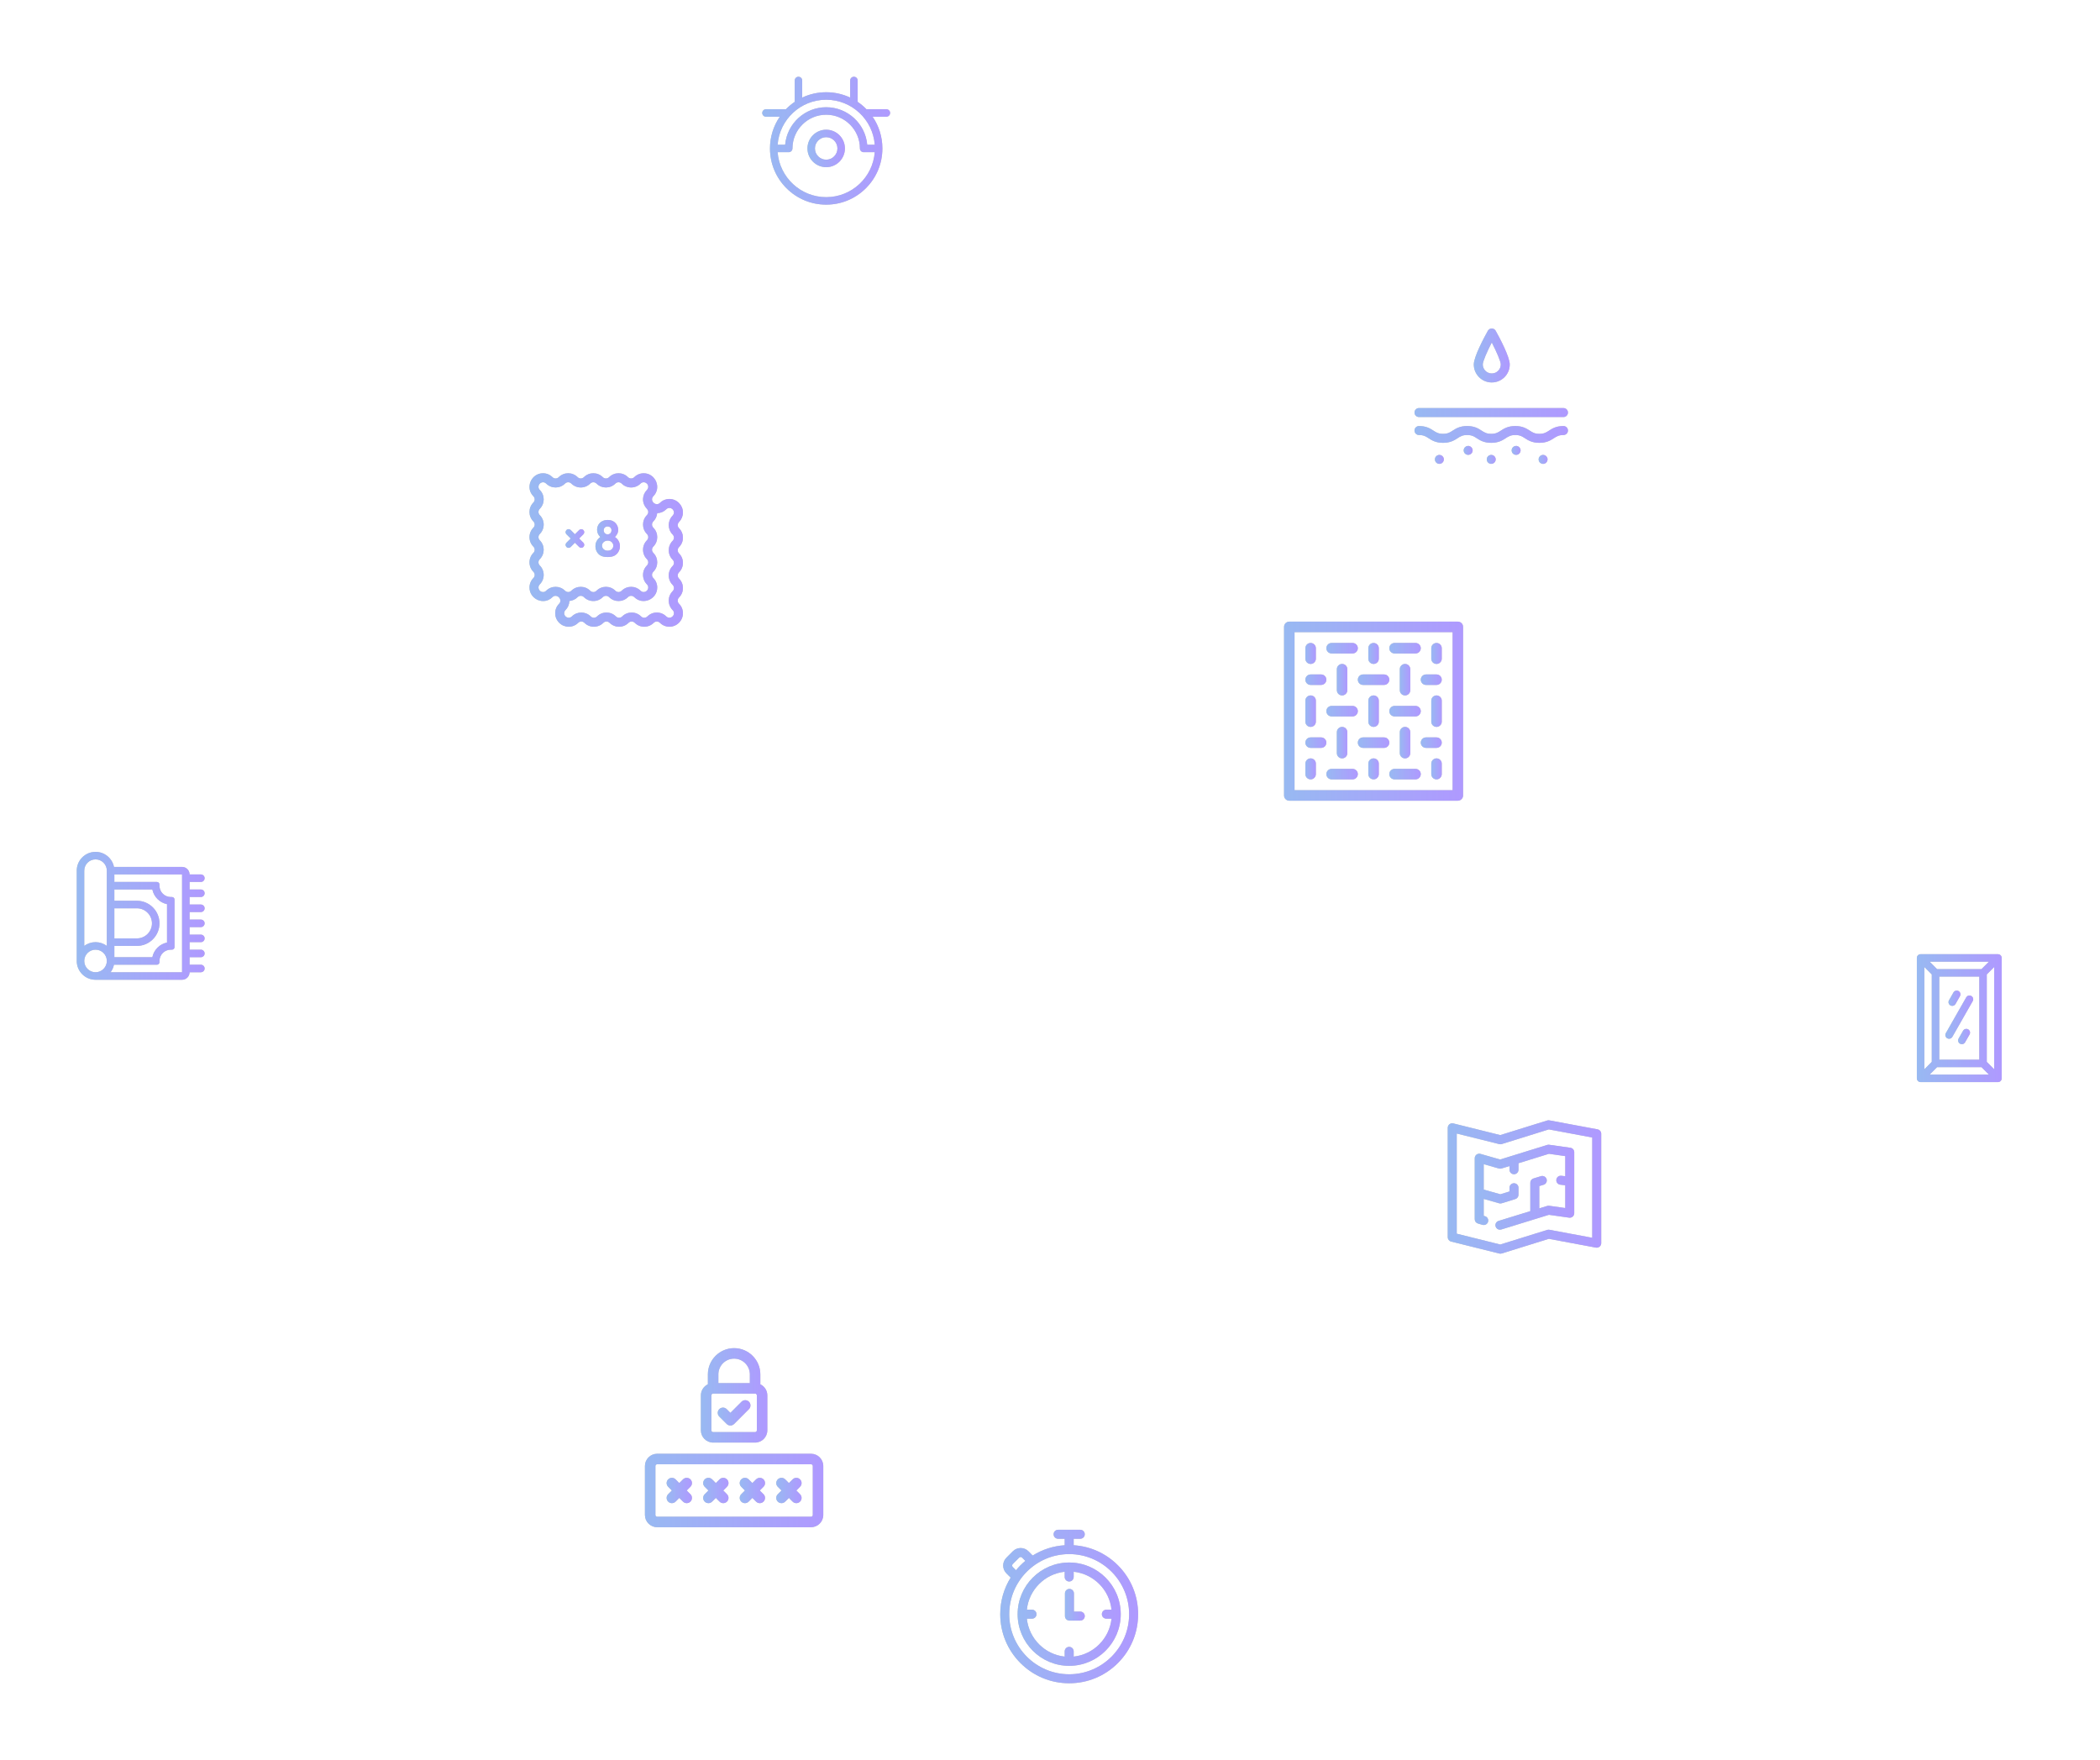 <?xml version="1.0" encoding="UTF-8"?> <svg xmlns="http://www.w3.org/2000/svg" width="821" height="688" viewBox="0 0 821 688" fill="none"> <g filter="url(#filter0_d_457_89)"> <rect x="492" y="233" width="90" height="90" rx="20" fill="white"></rect> <path d="M512.391 259.543C511.258 259.543 510.34 258.625 510.34 257.492V253.391C510.34 252.258 511.258 251.34 512.391 251.34C513.523 251.34 514.441 252.258 514.441 253.391V257.492C514.441 258.625 513.523 259.543 512.391 259.543Z" fill="#C4C4C4"></path> <path d="M512.391 259.543C511.258 259.543 510.34 258.625 510.34 257.492V253.391C510.34 252.258 511.258 251.34 512.391 251.34C513.523 251.34 514.441 252.258 514.441 253.391V257.492C514.441 258.625 513.523 259.543 512.391 259.543Z" fill="url(#paint0_linear_457_89)"></path> <path d="M524.695 271.848C523.563 271.848 522.645 270.929 522.645 269.797V261.594C522.645 260.461 523.563 259.543 524.695 259.543C525.828 259.543 526.746 260.461 526.746 261.594V269.797C526.746 270.929 525.828 271.848 524.695 271.848Z" fill="#C4C4C4"></path> <path d="M524.695 271.848C523.563 271.848 522.645 270.929 522.645 269.797V261.594C522.645 260.461 523.563 259.543 524.695 259.543C525.828 259.543 526.746 260.461 526.746 261.594V269.797C526.746 270.929 525.828 271.848 524.695 271.848Z" fill="url(#paint1_linear_457_89)"></path> <path d="M537 259.543C535.867 259.543 534.949 258.625 534.949 257.492V253.391C534.949 252.258 535.867 251.34 537 251.34C538.133 251.34 539.051 252.258 539.051 253.391V257.492C539.051 258.625 538.133 259.543 537 259.543Z" fill="#C4C4C4"></path> <path d="M537 259.543C535.867 259.543 534.949 258.625 534.949 257.492V253.391C534.949 252.258 535.867 251.34 537 251.34C538.133 251.34 539.051 252.258 539.051 253.391V257.492C539.051 258.625 538.133 259.543 537 259.543Z" fill="url(#paint2_linear_457_89)"></path> <path d="M561.609 259.543C560.477 259.543 559.559 258.625 559.559 257.492V253.391C559.559 252.258 560.477 251.34 561.609 251.34C562.742 251.34 563.66 252.258 563.66 253.391V257.492C563.66 258.625 562.742 259.543 561.609 259.543Z" fill="#C4C4C4"></path> <path d="M561.609 259.543C560.477 259.543 559.559 258.625 559.559 257.492V253.391C559.559 252.258 560.477 251.34 561.609 251.34C562.742 251.34 563.66 252.258 563.66 253.391V257.492C563.66 258.625 562.742 259.543 561.609 259.543Z" fill="url(#paint3_linear_457_89)"></path> <path d="M549.305 271.848C548.172 271.848 547.254 270.929 547.254 269.797V261.594C547.254 260.461 548.172 259.543 549.305 259.543C550.437 259.543 551.355 260.461 551.355 261.594V269.797C551.355 270.929 550.437 271.848 549.305 271.848Z" fill="#C4C4C4"></path> <path d="M549.305 271.848C548.172 271.848 547.254 270.929 547.254 269.797V261.594C547.254 260.461 548.172 259.543 549.305 259.543C550.437 259.543 551.355 260.461 551.355 261.594V269.797C551.355 270.929 550.437 271.848 549.305 271.848Z" fill="url(#paint4_linear_457_89)"></path> <path d="M528.797 255.441H520.594C519.461 255.441 518.543 254.523 518.543 253.391C518.543 252.258 519.461 251.34 520.594 251.34H528.797C529.929 251.34 530.848 252.258 530.848 253.391C530.848 254.523 529.929 255.441 528.797 255.441Z" fill="#C4C4C4"></path> <path d="M528.797 255.441H520.594C519.461 255.441 518.543 254.523 518.543 253.391C518.543 252.258 519.461 251.34 520.594 251.34H528.797C529.929 251.34 530.848 252.258 530.848 253.391C530.848 254.523 529.929 255.441 528.797 255.441Z" fill="url(#paint5_linear_457_89)"></path> <path d="M516.492 267.746H512.391C511.258 267.746 510.34 266.828 510.34 265.695C510.34 264.563 511.258 263.645 512.391 263.645H516.492C517.625 263.645 518.543 264.563 518.543 265.695C518.543 266.828 517.625 267.746 516.492 267.746Z" fill="#C4C4C4"></path> <path d="M516.492 267.746H512.391C511.258 267.746 510.34 266.828 510.34 265.695C510.34 264.563 511.258 263.645 512.391 263.645H516.492C517.625 263.645 518.543 264.563 518.543 265.695C518.543 266.828 517.625 267.746 516.492 267.746Z" fill="url(#paint6_linear_457_89)"></path> <path d="M561.609 267.746H557.508C556.375 267.746 555.457 266.828 555.457 265.695C555.457 264.563 556.375 263.645 557.508 263.645H561.609C562.742 263.645 563.66 264.563 563.66 265.695C563.66 266.828 562.742 267.746 561.609 267.746Z" fill="#C4C4C4"></path> <path d="M561.609 267.746H557.508C556.375 267.746 555.457 266.828 555.457 265.695C555.457 264.563 556.375 263.645 557.508 263.645H561.609C562.742 263.645 563.66 264.563 563.66 265.695C563.66 266.828 562.742 267.746 561.609 267.746Z" fill="url(#paint7_linear_457_89)"></path> <path d="M541.102 267.746H532.898C531.766 267.746 530.848 266.828 530.848 265.695C530.848 264.563 531.766 263.645 532.898 263.645H541.102C542.234 263.645 543.152 264.563 543.152 265.695C543.152 266.828 542.234 267.746 541.102 267.746Z" fill="#C4C4C4"></path> <path d="M541.102 267.746H532.898C531.766 267.746 530.848 266.828 530.848 265.695C530.848 264.563 531.766 263.645 532.898 263.645H541.102C542.234 263.645 543.152 264.563 543.152 265.695C543.152 266.828 542.234 267.746 541.102 267.746Z" fill="url(#paint8_linear_457_89)"></path> <path d="M524.695 296.457C523.563 296.457 522.645 295.539 522.645 294.406V286.203C522.645 285.071 523.563 284.152 524.695 284.152C525.828 284.152 526.746 285.071 526.746 286.203V294.406C526.746 295.539 525.828 296.457 524.695 296.457Z" fill="#C4C4C4"></path> <path d="M524.695 296.457C523.563 296.457 522.645 295.539 522.645 294.406V286.203C522.645 285.071 523.563 284.152 524.695 284.152C525.828 284.152 526.746 285.071 526.746 286.203V294.406C526.746 295.539 525.828 296.457 524.695 296.457Z" fill="url(#paint9_linear_457_89)"></path> <path d="M549.305 296.457C548.172 296.457 547.254 295.539 547.254 294.406V286.203C547.254 285.071 548.172 284.152 549.305 284.152C550.437 284.152 551.355 285.071 551.355 286.203V294.406C551.355 295.539 550.437 296.457 549.305 296.457Z" fill="#C4C4C4"></path> <path d="M549.305 296.457C548.172 296.457 547.254 295.539 547.254 294.406V286.203C547.254 285.071 548.172 284.152 549.305 284.152C550.437 284.152 551.355 285.071 551.355 286.203V294.406C551.355 295.539 550.437 296.457 549.305 296.457Z" fill="url(#paint10_linear_457_89)"></path> <path d="M516.492 292.355H512.391C511.258 292.355 510.34 291.437 510.34 290.305C510.34 289.172 511.258 288.254 512.391 288.254H516.492C517.625 288.254 518.543 289.172 518.543 290.305C518.543 291.437 517.625 292.355 516.492 292.355Z" fill="#C4C4C4"></path> <path d="M516.492 292.355H512.391C511.258 292.355 510.34 291.437 510.34 290.305C510.34 289.172 511.258 288.254 512.391 288.254H516.492C517.625 288.254 518.543 289.172 518.543 290.305C518.543 291.437 517.625 292.355 516.492 292.355Z" fill="url(#paint11_linear_457_89)"></path> <path d="M561.609 292.355H557.508C556.375 292.355 555.457 291.437 555.457 290.305C555.457 289.172 556.375 288.254 557.508 288.254H561.609C562.742 288.254 563.66 289.172 563.66 290.305C563.66 291.437 562.742 292.355 561.609 292.355Z" fill="#C4C4C4"></path> <path d="M561.609 292.355H557.508C556.375 292.355 555.457 291.437 555.457 290.305C555.457 289.172 556.375 288.254 557.508 288.254H561.609C562.742 288.254 563.66 289.172 563.66 290.305C563.66 291.437 562.742 292.355 561.609 292.355Z" fill="url(#paint12_linear_457_89)"></path> <path d="M541.102 292.355H532.898C531.766 292.355 530.848 291.437 530.848 290.305C530.848 289.172 531.766 288.254 532.898 288.254H541.102C542.234 288.254 543.152 289.172 543.152 290.305C543.152 291.437 542.234 292.355 541.102 292.355Z" fill="#C4C4C4"></path> <path d="M541.102 292.355H532.898C531.766 292.355 530.848 291.437 530.848 290.305C530.848 289.172 531.766 288.254 532.898 288.254H541.102C542.234 288.254 543.152 289.172 543.152 290.305C543.152 291.437 542.234 292.355 541.102 292.355Z" fill="url(#paint13_linear_457_89)"></path> <path d="M553.406 255.441H545.203C544.071 255.441 543.152 254.523 543.152 253.391C543.152 252.258 544.071 251.34 545.203 251.34H553.406C554.539 251.34 555.457 252.258 555.457 253.391C555.457 254.523 554.539 255.441 553.406 255.441Z" fill="#C4C4C4"></path> <path d="M553.406 255.441H545.203C544.071 255.441 543.152 254.523 543.152 253.391C543.152 252.258 544.071 251.34 545.203 251.34H553.406C554.539 251.34 555.457 252.258 555.457 253.391C555.457 254.523 554.539 255.441 553.406 255.441Z" fill="url(#paint14_linear_457_89)"></path> <path d="M512.391 284.152C511.258 284.152 510.34 283.234 510.34 282.102V273.898C510.34 272.766 511.258 271.848 512.391 271.848C513.523 271.848 514.441 272.766 514.441 273.898V282.102C514.441 283.234 513.523 284.152 512.391 284.152Z" fill="#C4C4C4"></path> <path d="M512.391 284.152C511.258 284.152 510.34 283.234 510.34 282.102V273.898C510.34 272.766 511.258 271.848 512.391 271.848C513.523 271.848 514.441 272.766 514.441 273.898V282.102C514.441 283.234 513.523 284.152 512.391 284.152Z" fill="url(#paint15_linear_457_89)"></path> <path d="M537 284.152C535.867 284.152 534.949 283.234 534.949 282.102V273.898C534.949 272.766 535.867 271.848 537 271.848C538.133 271.848 539.051 272.766 539.051 273.898V282.102C539.051 283.234 538.133 284.152 537 284.152Z" fill="#C4C4C4"></path> <path d="M537 284.152C535.867 284.152 534.949 283.234 534.949 282.102V273.898C534.949 272.766 535.867 271.848 537 271.848C538.133 271.848 539.051 272.766 539.051 273.898V282.102C539.051 283.234 538.133 284.152 537 284.152Z" fill="url(#paint16_linear_457_89)"></path> <path d="M561.609 284.152C560.477 284.152 559.559 283.234 559.559 282.102V273.898C559.559 272.766 560.477 271.848 561.609 271.848C562.742 271.848 563.66 272.766 563.66 273.898V282.102C563.66 283.234 562.742 284.152 561.609 284.152Z" fill="#C4C4C4"></path> <path d="M561.609 284.152C560.477 284.152 559.559 283.234 559.559 282.102V273.898C559.559 272.766 560.477 271.848 561.609 271.848C562.742 271.848 563.66 272.766 563.66 273.898V282.102C563.66 283.234 562.742 284.152 561.609 284.152Z" fill="url(#paint17_linear_457_89)"></path> <path d="M528.797 280.051H520.594C519.461 280.051 518.543 279.133 518.543 278C518.543 276.867 519.461 275.949 520.594 275.949H528.797C529.929 275.949 530.848 276.867 530.848 278C530.848 279.133 529.929 280.051 528.797 280.051Z" fill="#C4C4C4"></path> <path d="M528.797 280.051H520.594C519.461 280.051 518.543 279.133 518.543 278C518.543 276.867 519.461 275.949 520.594 275.949H528.797C529.929 275.949 530.848 276.867 530.848 278C530.848 279.133 529.929 280.051 528.797 280.051Z" fill="url(#paint18_linear_457_89)"></path> <path d="M553.406 280.051H545.203C544.071 280.051 543.152 279.133 543.152 278C543.152 276.867 544.071 275.949 545.203 275.949H553.406C554.539 275.949 555.457 276.867 555.457 278C555.457 279.133 554.539 280.051 553.406 280.051Z" fill="#C4C4C4"></path> <path d="M553.406 280.051H545.203C544.071 280.051 543.152 279.133 543.152 278C543.152 276.867 544.071 275.949 545.203 275.949H553.406C554.539 275.949 555.457 276.867 555.457 278C555.457 279.133 554.539 280.051 553.406 280.051Z" fill="url(#paint19_linear_457_89)"></path> <path d="M512.391 304.66C511.258 304.66 510.34 303.742 510.34 302.609V298.508C510.34 297.375 511.258 296.457 512.391 296.457C513.523 296.457 514.441 297.375 514.441 298.508V302.609C514.441 303.742 513.523 304.66 512.391 304.66Z" fill="#C4C4C4"></path> <path d="M512.391 304.66C511.258 304.66 510.34 303.742 510.34 302.609V298.508C510.34 297.375 511.258 296.457 512.391 296.457C513.523 296.457 514.441 297.375 514.441 298.508V302.609C514.441 303.742 513.523 304.66 512.391 304.66Z" fill="url(#paint20_linear_457_89)"></path> <path d="M537 304.66C535.867 304.66 534.949 303.742 534.949 302.609V298.508C534.949 297.375 535.867 296.457 537 296.457C538.133 296.457 539.051 297.375 539.051 298.508V302.609C539.051 303.742 538.133 304.66 537 304.66Z" fill="#C4C4C4"></path> <path d="M537 304.66C535.867 304.66 534.949 303.742 534.949 302.609V298.508C534.949 297.375 535.867 296.457 537 296.457C538.133 296.457 539.051 297.375 539.051 298.508V302.609C539.051 303.742 538.133 304.66 537 304.66Z" fill="url(#paint21_linear_457_89)"></path> <path d="M561.609 304.66C560.477 304.66 559.559 303.742 559.559 302.609V298.508C559.559 297.375 560.477 296.457 561.609 296.457C562.742 296.457 563.66 297.375 563.66 298.508V302.609C563.66 303.742 562.742 304.66 561.609 304.66Z" fill="#C4C4C4"></path> <path d="M561.609 304.66C560.477 304.66 559.559 303.742 559.559 302.609V298.508C559.559 297.375 560.477 296.457 561.609 296.457C562.742 296.457 563.66 297.375 563.66 298.508V302.609C563.66 303.742 562.742 304.66 561.609 304.66Z" fill="url(#paint22_linear_457_89)"></path> <path d="M528.797 304.66H520.594C519.461 304.66 518.543 303.742 518.543 302.609C518.543 301.477 519.461 300.559 520.594 300.559H528.797C529.929 300.559 530.848 301.477 530.848 302.609C530.848 303.742 529.929 304.66 528.797 304.66Z" fill="#C4C4C4"></path> <path d="M528.797 304.66H520.594C519.461 304.66 518.543 303.742 518.543 302.609C518.543 301.477 519.461 300.559 520.594 300.559H528.797C529.929 300.559 530.848 301.477 530.848 302.609C530.848 303.742 529.929 304.66 528.797 304.66Z" fill="url(#paint23_linear_457_89)"></path> <path d="M553.406 304.66H545.203C544.071 304.66 543.152 303.742 543.152 302.609C543.152 301.477 544.071 300.559 545.203 300.559H553.406C554.539 300.559 555.457 301.477 555.457 302.609C555.457 303.742 554.539 304.66 553.406 304.66Z" fill="#C4C4C4"></path> <path d="M553.406 304.66H545.203C544.071 304.66 543.152 303.742 543.152 302.609C543.152 301.477 544.071 300.559 545.203 300.559H553.406C554.539 300.559 555.457 301.477 555.457 302.609C555.457 303.742 554.539 304.66 553.406 304.66Z" fill="url(#paint24_linear_457_89)"></path> <path d="M569.949 313H504.051C502.918 313 502 312.082 502 310.949V245.051C502 243.918 502.918 243 504.051 243H569.949C571.082 243 572 243.918 572 245.051V310.949C572 312.082 571.082 313 569.949 313ZM506.102 308.898H567.898V247.102H506.102V308.898Z" fill="#C4C4C4"></path> <path d="M569.949 313H504.051C502.918 313 502 312.082 502 310.949V245.051C502 243.918 502.918 243 504.051 243H569.949C571.082 243 572 243.918 572 245.051V310.949C572 312.082 571.082 313 569.949 313ZM506.102 308.898H567.898V247.102H506.102V308.898Z" fill="url(#paint25_linear_457_89)"></path> </g> <g filter="url(#filter1_d_457_89)"> <rect x="197" y="175" width="80" height="80" rx="20" fill="white"></rect> <g clip-path="url(#clip0_457_89)"> <path d="M265.464 206.478C264.871 205.885 264.701 204.864 265.508 203.996C266.469 203.012 266.998 201.716 266.998 200.338C266.998 197.452 264.612 195.05 261.711 195.05C260.312 195.05 258.996 195.595 258.007 196.584C257.405 197.186 256.373 197.35 255.498 196.515C255.158 196.152 254.911 195.809 254.911 195.211C254.911 194.751 255.09 194.319 255.415 193.994C258.735 190.674 256.278 185.001 251.662 185.001C250.264 185.001 248.948 185.546 247.959 186.536C247.285 187.209 246.196 187.209 245.523 186.536C243.476 184.488 240.163 184.488 238.115 186.536C237.442 187.209 236.353 187.209 235.68 186.536C233.632 184.488 230.32 184.488 228.272 186.536C227.599 187.209 226.51 187.209 225.836 186.536C223.789 184.488 220.476 184.488 218.429 186.536C217.755 187.209 216.666 187.209 215.993 186.536C215.003 185.546 213.688 185.001 212.289 185.001C207.687 185.001 205.201 190.66 208.535 193.993C209.208 194.667 209.208 195.756 208.535 196.429C206.488 198.476 206.487 201.789 208.535 203.837C209.208 204.51 209.208 205.599 208.535 206.273C207.545 207.262 207.001 208.577 207.001 209.976C207.001 211.375 207.545 212.691 208.535 213.68C209.208 214.353 209.208 215.442 208.535 216.116C207.545 217.105 207.001 218.421 207.001 219.82C207.001 221.219 207.545 222.534 208.535 223.523C209.208 224.197 209.208 225.286 208.535 225.959C207.546 226.949 207.001 228.264 207.001 229.663C207.001 234.225 212.619 236.79 215.993 233.416C216.318 233.091 216.751 232.911 217.211 232.911C218.586 232.911 219.823 234.768 218.583 236.008C216.536 238.055 216.536 241.368 218.583 243.415C218.588 243.42 218.593 243.425 218.598 243.429L218.642 243.472C220.689 245.511 223.996 245.51 226.041 243.464C226.715 242.791 227.803 242.791 228.477 243.464C229.467 244.454 230.782 244.999 232.181 244.999C233.58 244.999 234.895 244.454 235.885 243.465C236.558 242.791 237.647 242.791 238.321 243.465C240.367 245.512 243.681 245.512 245.728 243.465C246.401 242.791 247.49 242.791 248.164 243.465C250.211 245.512 253.524 245.512 255.571 243.465C256.245 242.791 257.334 242.791 258.007 243.465C260.055 245.512 263.367 245.512 265.415 243.465L265.464 243.415C266.453 242.426 266.998 241.111 266.998 239.712C266.998 238.313 266.453 236.997 265.464 236.008C265.138 235.683 264.959 235.25 264.959 234.79C264.959 234.33 265.138 233.897 265.464 233.572C267.511 231.525 267.511 228.212 265.464 226.165C265.138 225.839 264.959 225.407 264.959 224.947C264.959 224.487 265.138 224.054 265.464 223.729C266.453 222.739 266.998 221.424 266.998 220.025C266.998 218.626 266.453 217.311 265.464 216.321C264.792 215.65 264.792 214.557 265.464 213.885H265.464C267.511 211.838 267.511 208.525 265.464 206.478ZM213.507 230.93C213.181 231.256 212.749 231.435 212.289 231.435C210.793 231.435 209.9 229.566 211.021 228.445C212.01 227.456 212.555 226.14 212.555 224.741C212.555 223.342 212.01 222.027 211.021 221.038C210.347 220.364 210.347 219.275 211.021 218.602C213.068 216.555 213.068 213.242 211.021 211.194C210.347 210.521 210.347 209.432 211.021 208.758C212.01 207.769 212.555 206.454 212.555 205.055C212.555 203.656 212.01 202.34 211.02 201.351C210.347 200.677 210.347 199.589 211.02 198.915C213.068 196.868 213.068 193.555 211.02 191.507C210.695 191.182 210.516 190.75 210.516 190.29C210.516 188.803 212.378 187.893 213.507 189.021C215.554 191.069 218.867 191.069 220.914 189.021C221.588 188.348 222.677 188.348 223.35 189.021C224.34 190.011 225.655 190.556 227.054 190.556C228.453 190.556 229.768 190.011 230.758 189.021C231.431 188.348 232.52 188.348 233.194 189.021C235.241 191.069 238.554 191.069 240.601 189.021C241.274 188.348 242.363 188.348 243.037 189.021C244.026 190.011 245.342 190.556 246.741 190.556C248.139 190.556 249.455 190.011 250.444 189.021C251.075 188.39 252.146 188.288 252.93 189.071C253.601 189.743 253.601 190.836 252.929 191.508C251.05 193.387 250.713 196.576 252.93 198.916C253.665 199.733 253.534 200.746 252.929 201.351C250.887 203.393 250.887 206.716 252.929 208.758C253.603 209.432 253.603 210.521 252.929 211.194C251.94 212.184 251.395 213.499 251.395 214.898C251.395 216.297 251.94 217.612 252.929 218.602C253.603 219.275 253.603 220.364 252.929 221.038C251.94 222.027 251.395 223.342 251.395 224.741C251.395 226.14 251.94 227.456 252.929 228.445C253.255 228.771 253.434 229.203 253.434 229.663C253.434 231.155 251.575 232.06 250.444 230.93C248.397 228.883 245.084 228.883 243.037 230.93C242.363 231.604 241.274 231.604 240.601 230.93C238.554 228.883 235.241 228.883 233.193 230.93C232.52 231.604 231.431 231.604 230.757 230.93C228.71 228.883 225.398 228.883 223.35 230.93C222.75 231.53 221.736 231.672 220.916 230.932L220.914 230.93C218.867 228.883 215.555 228.883 213.507 230.93ZM262.978 208.963C263.651 209.637 263.651 210.726 262.978 211.399C262.978 211.399 262.978 211.399 262.978 211.399C260.936 213.442 260.936 216.765 262.978 218.807C263.651 219.48 263.651 220.569 262.978 221.243C261.988 222.232 261.444 223.548 261.444 224.946C261.444 226.345 261.988 227.661 262.978 228.65C263.651 229.324 263.651 230.412 262.978 231.086C260.931 233.133 260.93 236.446 262.978 238.494C263.303 238.819 263.483 239.252 263.483 239.712C263.483 241.206 261.613 242.099 260.493 240.979C259.503 239.989 258.188 239.444 256.789 239.444C255.39 239.444 254.075 239.989 253.085 240.979C252.412 241.652 251.323 241.652 250.649 240.979C248.602 238.932 245.29 238.931 243.242 240.979C242.917 241.304 242.484 241.483 242.024 241.483C241.564 241.483 241.132 241.304 240.806 240.979C238.759 238.931 235.446 238.931 233.399 240.979C232.725 241.652 231.636 241.652 230.963 240.979C228.93 238.945 225.65 238.932 223.601 240.934C223.585 240.948 223.569 240.964 223.554 240.979C222.423 242.111 220.564 241.196 220.564 239.711C220.564 239.251 220.744 238.819 221.069 238.493C222.026 237.537 222.566 236.276 222.602 234.93C223.822 234.822 224.965 234.287 225.836 233.416C226.509 232.743 227.598 232.742 228.272 233.416C229.261 234.405 230.577 234.95 231.976 234.95C233.375 234.95 234.69 234.405 235.679 233.416C236.353 232.743 237.442 232.743 238.115 233.416C240.162 235.463 243.476 235.464 245.523 233.416C246.196 232.743 247.285 232.743 247.959 233.416C251.292 236.749 256.95 234.265 256.95 229.663C256.95 228.264 256.405 226.949 255.415 225.96C254.742 225.286 254.742 224.197 255.415 223.524C257.463 221.476 257.463 218.164 255.415 216.116C254.742 215.443 254.742 214.354 255.415 213.68C257.463 211.633 257.463 208.32 255.415 206.273C254.744 205.601 254.744 204.509 255.415 203.837H255.415C256.284 202.968 256.821 201.826 256.929 200.602C258.276 200.567 259.537 200.026 260.493 199.07C261.169 198.394 262.254 198.401 262.923 199.064C263.587 199.744 263.743 200.729 262.933 201.601C260.936 203.647 260.951 206.936 262.978 208.963Z" fill="#C4C4C4"></path> <path d="M265.464 206.478C264.871 205.885 264.701 204.864 265.508 203.996C266.469 203.012 266.998 201.716 266.998 200.338C266.998 197.452 264.612 195.05 261.711 195.05C260.312 195.05 258.996 195.595 258.007 196.584C257.405 197.186 256.373 197.35 255.498 196.515C255.158 196.152 254.911 195.809 254.911 195.211C254.911 194.751 255.09 194.319 255.415 193.994C258.735 190.674 256.278 185.001 251.662 185.001C250.264 185.001 248.948 185.546 247.959 186.536C247.285 187.209 246.196 187.209 245.523 186.536C243.476 184.488 240.163 184.488 238.115 186.536C237.442 187.209 236.353 187.209 235.68 186.536C233.632 184.488 230.32 184.488 228.272 186.536C227.599 187.209 226.51 187.209 225.836 186.536C223.789 184.488 220.476 184.488 218.429 186.536C217.755 187.209 216.666 187.209 215.993 186.536C215.003 185.546 213.688 185.001 212.289 185.001C207.687 185.001 205.201 190.66 208.535 193.993C209.208 194.667 209.208 195.756 208.535 196.429C206.488 198.476 206.487 201.789 208.535 203.837C209.208 204.51 209.208 205.599 208.535 206.273C207.545 207.262 207.001 208.577 207.001 209.976C207.001 211.375 207.545 212.691 208.535 213.68C209.208 214.353 209.208 215.442 208.535 216.116C207.545 217.105 207.001 218.421 207.001 219.82C207.001 221.219 207.545 222.534 208.535 223.523C209.208 224.197 209.208 225.286 208.535 225.959C207.546 226.949 207.001 228.264 207.001 229.663C207.001 234.225 212.619 236.79 215.993 233.416C216.318 233.091 216.751 232.911 217.211 232.911C218.586 232.911 219.823 234.768 218.583 236.008C216.536 238.055 216.536 241.368 218.583 243.415C218.588 243.42 218.593 243.425 218.598 243.429L218.642 243.472C220.689 245.511 223.996 245.51 226.041 243.464C226.715 242.791 227.803 242.791 228.477 243.464C229.467 244.454 230.782 244.999 232.181 244.999C233.58 244.999 234.895 244.454 235.885 243.465C236.558 242.791 237.647 242.791 238.321 243.465C240.367 245.512 243.681 245.512 245.728 243.465C246.401 242.791 247.49 242.791 248.164 243.465C250.211 245.512 253.524 245.512 255.571 243.465C256.245 242.791 257.334 242.791 258.007 243.465C260.055 245.512 263.367 245.512 265.415 243.465L265.464 243.415C266.453 242.426 266.998 241.111 266.998 239.712C266.998 238.313 266.453 236.997 265.464 236.008C265.138 235.683 264.959 235.25 264.959 234.79C264.959 234.33 265.138 233.897 265.464 233.572C267.511 231.525 267.511 228.212 265.464 226.165C265.138 225.839 264.959 225.407 264.959 224.947C264.959 224.487 265.138 224.054 265.464 223.729C266.453 222.739 266.998 221.424 266.998 220.025C266.998 218.626 266.453 217.311 265.464 216.321C264.792 215.65 264.792 214.557 265.464 213.885H265.464C267.511 211.838 267.511 208.525 265.464 206.478ZM213.507 230.93C213.181 231.256 212.749 231.435 212.289 231.435C210.793 231.435 209.9 229.566 211.021 228.445C212.01 227.456 212.555 226.14 212.555 224.741C212.555 223.342 212.01 222.027 211.021 221.038C210.347 220.364 210.347 219.275 211.021 218.602C213.068 216.555 213.068 213.242 211.021 211.194C210.347 210.521 210.347 209.432 211.021 208.758C212.01 207.769 212.555 206.454 212.555 205.055C212.555 203.656 212.01 202.34 211.02 201.351C210.347 200.677 210.347 199.589 211.02 198.915C213.068 196.868 213.068 193.555 211.02 191.507C210.695 191.182 210.516 190.75 210.516 190.29C210.516 188.803 212.378 187.893 213.507 189.021C215.554 191.069 218.867 191.069 220.914 189.021C221.588 188.348 222.677 188.348 223.35 189.021C224.34 190.011 225.655 190.556 227.054 190.556C228.453 190.556 229.768 190.011 230.758 189.021C231.431 188.348 232.52 188.348 233.194 189.021C235.241 191.069 238.554 191.069 240.601 189.021C241.274 188.348 242.363 188.348 243.037 189.021C244.026 190.011 245.342 190.556 246.741 190.556C248.139 190.556 249.455 190.011 250.444 189.021C251.075 188.39 252.146 188.288 252.93 189.071C253.601 189.743 253.601 190.836 252.929 191.508C251.05 193.387 250.713 196.576 252.93 198.916C253.665 199.733 253.534 200.746 252.929 201.351C250.887 203.393 250.887 206.716 252.929 208.758C253.603 209.432 253.603 210.521 252.929 211.194C251.94 212.184 251.395 213.499 251.395 214.898C251.395 216.297 251.94 217.612 252.929 218.602C253.603 219.275 253.603 220.364 252.929 221.038C251.94 222.027 251.395 223.342 251.395 224.741C251.395 226.14 251.94 227.456 252.929 228.445C253.255 228.771 253.434 229.203 253.434 229.663C253.434 231.155 251.575 232.06 250.444 230.93C248.397 228.883 245.084 228.883 243.037 230.93C242.363 231.604 241.274 231.604 240.601 230.93C238.554 228.883 235.241 228.883 233.193 230.93C232.52 231.604 231.431 231.604 230.757 230.93C228.71 228.883 225.398 228.883 223.35 230.93C222.75 231.53 221.736 231.672 220.916 230.932L220.914 230.93C218.867 228.883 215.555 228.883 213.507 230.93ZM262.978 208.963C263.651 209.637 263.651 210.726 262.978 211.399C262.978 211.399 262.978 211.399 262.978 211.399C260.936 213.442 260.936 216.765 262.978 218.807C263.651 219.48 263.651 220.569 262.978 221.243C261.988 222.232 261.444 223.548 261.444 224.946C261.444 226.345 261.988 227.661 262.978 228.65C263.651 229.324 263.651 230.412 262.978 231.086C260.931 233.133 260.93 236.446 262.978 238.494C263.303 238.819 263.483 239.252 263.483 239.712C263.483 241.206 261.613 242.099 260.493 240.979C259.503 239.989 258.188 239.444 256.789 239.444C255.39 239.444 254.075 239.989 253.085 240.979C252.412 241.652 251.323 241.652 250.649 240.979C248.602 238.932 245.29 238.931 243.242 240.979C242.917 241.304 242.484 241.483 242.024 241.483C241.564 241.483 241.132 241.304 240.806 240.979C238.759 238.931 235.446 238.931 233.399 240.979C232.725 241.652 231.636 241.652 230.963 240.979C228.93 238.945 225.65 238.932 223.601 240.934C223.585 240.948 223.569 240.964 223.554 240.979C222.423 242.111 220.564 241.196 220.564 239.711C220.564 239.251 220.744 238.819 221.069 238.493C222.026 237.537 222.566 236.276 222.602 234.93C223.822 234.822 224.965 234.287 225.836 233.416C226.509 232.743 227.598 232.742 228.272 233.416C229.261 234.405 230.577 234.95 231.976 234.95C233.375 234.95 234.69 234.405 235.679 233.416C236.353 232.743 237.442 232.743 238.115 233.416C240.162 235.463 243.476 235.464 245.523 233.416C246.196 232.743 247.285 232.743 247.959 233.416C251.292 236.749 256.95 234.265 256.95 229.663C256.95 228.264 256.405 226.949 255.415 225.96C254.742 225.286 254.742 224.197 255.415 223.524C257.463 221.476 257.463 218.164 255.415 216.116C254.742 215.443 254.742 214.354 255.415 213.68C257.463 211.633 257.463 208.32 255.415 206.273C254.744 205.601 254.744 204.509 255.415 203.837H255.415C256.284 202.968 256.821 201.826 256.929 200.602C258.276 200.567 259.537 200.026 260.493 199.07C261.169 198.394 262.254 198.401 262.923 199.064C263.587 199.744 263.743 200.729 262.933 201.601C260.936 203.647 260.951 206.936 262.978 208.963Z" fill="url(#paint26_linear_457_89)"></path> <path d="M240.402 209.927C241.027 210.327 241.509 210.843 241.846 211.474C242.19 212.099 242.362 212.777 242.362 213.509C242.362 214.302 242.162 215.037 241.762 215.712C241.368 216.387 240.837 216.896 240.168 217.24C239.499 217.577 238.646 217.746 237.609 217.746C236.496 217.746 235.612 217.584 234.955 217.259C234.299 216.927 233.774 216.43 233.38 215.768C232.987 215.099 232.79 214.346 232.79 213.509C232.79 212.784 232.946 212.124 233.259 211.53C233.577 210.93 234.052 210.396 234.684 209.927C234.271 209.509 233.959 209.065 233.746 208.596C233.54 208.121 233.437 207.621 233.437 207.096C233.437 206.377 233.609 205.724 233.952 205.137C234.302 204.543 234.79 204.084 235.415 203.759C236.04 203.427 236.762 203.262 237.58 203.262C238.387 203.262 239.096 203.427 239.709 203.759C240.321 204.09 240.802 204.562 241.152 205.174C241.509 205.78 241.687 206.434 241.687 207.134C241.687 207.627 241.593 208.087 241.405 208.512C241.224 208.93 240.89 209.402 240.402 209.927ZM237.496 205.793C237.065 205.793 236.709 205.937 236.427 206.224C236.152 206.505 236.015 206.868 236.015 207.312C236.015 207.755 236.162 208.127 236.455 208.427C236.749 208.727 237.112 208.877 237.543 208.877C237.987 208.877 238.349 208.73 238.63 208.437C238.918 208.143 239.062 207.762 239.062 207.293C239.062 206.849 238.918 206.49 238.63 206.215C238.343 205.934 237.965 205.793 237.496 205.793ZM237.599 211.324C236.968 211.324 236.437 211.518 236.005 211.905C235.574 212.287 235.359 212.743 235.359 213.274C235.359 213.83 235.562 214.302 235.968 214.69C236.374 215.071 236.909 215.262 237.571 215.262C238.24 215.262 238.771 215.084 239.165 214.727C239.565 214.365 239.765 213.899 239.765 213.33C239.765 212.762 239.559 212.287 239.146 211.905C238.734 211.518 238.218 211.324 237.599 211.324Z" fill="#C4C4C4"></path> <path d="M240.402 209.927C241.027 210.327 241.509 210.843 241.846 211.474C242.19 212.099 242.362 212.777 242.362 213.509C242.362 214.302 242.162 215.037 241.762 215.712C241.368 216.387 240.837 216.896 240.168 217.24C239.499 217.577 238.646 217.746 237.609 217.746C236.496 217.746 235.612 217.584 234.955 217.259C234.299 216.927 233.774 216.43 233.38 215.768C232.987 215.099 232.79 214.346 232.79 213.509C232.79 212.784 232.946 212.124 233.259 211.53C233.577 210.93 234.052 210.396 234.684 209.927C234.271 209.509 233.959 209.065 233.746 208.596C233.54 208.121 233.437 207.621 233.437 207.096C233.437 206.377 233.609 205.724 233.952 205.137C234.302 204.543 234.79 204.084 235.415 203.759C236.04 203.427 236.762 203.262 237.58 203.262C238.387 203.262 239.096 203.427 239.709 203.759C240.321 204.09 240.802 204.562 241.152 205.174C241.509 205.78 241.687 206.434 241.687 207.134C241.687 207.627 241.593 208.087 241.405 208.512C241.224 208.93 240.89 209.402 240.402 209.927ZM237.496 205.793C237.065 205.793 236.709 205.937 236.427 206.224C236.152 206.505 236.015 206.868 236.015 207.312C236.015 207.755 236.162 208.127 236.455 208.427C236.749 208.727 237.112 208.877 237.543 208.877C237.987 208.877 238.349 208.73 238.63 208.437C238.918 208.143 239.062 207.762 239.062 207.293C239.062 206.849 238.918 206.49 238.63 206.215C238.343 205.934 237.965 205.793 237.496 205.793ZM237.599 211.324C236.968 211.324 236.437 211.518 236.005 211.905C235.574 212.287 235.359 212.743 235.359 213.274C235.359 213.83 235.562 214.302 235.968 214.69C236.374 215.071 236.909 215.262 237.571 215.262C238.24 215.262 238.771 215.084 239.165 214.727C239.565 214.365 239.765 213.899 239.765 213.33C239.765 212.762 239.559 212.287 239.146 211.905C238.734 211.518 238.218 211.324 237.599 211.324Z" fill="url(#paint27_linear_457_89)"></path> <path d="M223.109 210.504L221.452 208.847C220.994 208.39 220.994 207.648 221.452 207.19C221.91 206.732 222.652 206.732 223.109 207.19L224.766 208.847L226.417 207.197C226.875 206.739 227.617 206.739 228.074 207.197C228.532 207.654 228.532 208.396 228.074 208.854L226.424 210.504L228.074 212.155C228.532 212.613 228.532 213.355 228.074 213.812C227.617 214.27 226.875 214.27 226.417 213.812L224.766 212.162L223.109 213.819C222.652 214.277 221.91 214.277 221.452 213.819C220.994 213.361 220.994 212.619 221.452 212.162L223.109 210.504Z" fill="#C4C4C4"></path> <path d="M223.109 210.504L221.452 208.847C220.994 208.39 220.994 207.648 221.452 207.19C221.91 206.732 222.652 206.732 223.109 207.19L224.766 208.847L226.417 207.197C226.875 206.739 227.617 206.739 228.074 207.197C228.532 207.654 228.532 208.396 228.074 208.854L226.424 210.504L228.074 212.155C228.532 212.613 228.532 213.355 228.074 213.812C227.617 214.27 226.875 214.27 226.417 213.812L224.766 212.162L223.109 213.819C222.652 214.277 221.91 214.277 221.452 213.819C220.994 213.361 220.994 212.619 221.452 212.162L223.109 210.504Z" fill="url(#paint28_linear_457_89)"></path> </g> </g> <g filter="url(#filter2_d_457_89)"> <rect x="288" y="20" width="70" height="70" rx="20" fill="white"></rect> <path d="M323 50.703C318.961 50.703 315.676 53.989 315.676 58.027C315.676 62.066 318.961 65.352 323 65.352C327.039 65.352 330.324 62.066 330.324 58.027C330.324 53.989 327.039 50.703 323 50.703ZM323 62.422C320.577 62.422 318.605 60.451 318.605 58.027C318.605 55.604 320.577 53.633 323 53.633C325.423 53.633 327.395 55.604 327.395 58.027C327.395 60.451 325.423 62.422 323 62.422Z" fill="#C4C4C4"></path> <path d="M323 50.703C318.961 50.703 315.676 53.989 315.676 58.027C315.676 62.066 318.961 65.352 323 65.352C327.039 65.352 330.324 62.066 330.324 58.027C330.324 53.989 327.039 50.703 323 50.703ZM323 62.422C320.577 62.422 318.605 60.451 318.605 58.027C318.605 55.604 320.577 53.633 323 53.633C325.423 53.633 327.395 55.604 327.395 58.027C327.395 60.451 325.423 62.422 323 62.422Z" fill="url(#paint29_linear_457_89)"></path> <path d="M346.535 42.696H338.737C338.67 42.627 338.605 42.558 338.537 42.49C337.535 41.488 336.452 40.596 335.305 39.817V31.465C335.305 30.656 334.649 30 333.84 30C333.031 30 332.375 30.656 332.375 31.465V38.143C329.481 36.776 326.296 36.055 323 36.055C319.704 36.055 316.519 36.776 313.625 38.143V31.465C313.625 30.656 312.969 30 312.16 30C311.351 30 310.695 30.656 310.695 31.465V39.817C309.548 40.596 308.465 41.488 307.463 42.49C307.395 42.558 307.329 42.627 307.263 42.696H299.465C298.656 42.696 298 43.351 298 44.16C298 44.969 298.656 45.625 299.465 45.625H304.857C302.368 49.25 301.027 53.535 301.027 58.027C301.027 63.897 303.313 69.414 307.463 73.564C311.613 77.715 317.131 80 323 80C328.869 80 334.387 77.715 338.537 73.564C342.687 69.414 344.973 63.897 344.973 58.027C344.973 53.535 343.632 49.25 341.143 45.625H346.535C347.344 45.625 348 44.969 348 44.16C348 43.351 347.344 42.696 346.535 42.696ZM323 38.984C333.007 38.984 341.237 46.744 341.987 56.562H339.047C338.305 48.361 331.391 41.914 323 41.914C314.609 41.914 307.695 48.361 306.953 56.562H304.013C304.763 46.744 312.992 38.984 323 38.984ZM323 77.07C312.992 77.07 304.763 69.311 304.013 59.492H308.352C309.161 59.492 309.816 58.836 309.816 58.027C309.816 50.758 315.73 44.844 323 44.844C330.269 44.844 336.184 50.758 336.184 58.027C336.184 58.836 336.839 59.492 337.648 59.492H341.987C341.237 69.311 333.008 77.07 323 77.07Z" fill="#C4C4C4"></path> <path d="M346.535 42.696H338.737C338.67 42.627 338.605 42.558 338.537 42.49C337.535 41.488 336.452 40.596 335.305 39.817V31.465C335.305 30.656 334.649 30 333.84 30C333.031 30 332.375 30.656 332.375 31.465V38.143C329.481 36.776 326.296 36.055 323 36.055C319.704 36.055 316.519 36.776 313.625 38.143V31.465C313.625 30.656 312.969 30 312.16 30C311.351 30 310.695 30.656 310.695 31.465V39.817C309.548 40.596 308.465 41.488 307.463 42.49C307.395 42.558 307.329 42.627 307.263 42.696H299.465C298.656 42.696 298 43.351 298 44.16C298 44.969 298.656 45.625 299.465 45.625H304.857C302.368 49.25 301.027 53.535 301.027 58.027C301.027 63.897 303.313 69.414 307.463 73.564C311.613 77.715 317.131 80 323 80C328.869 80 334.387 77.715 338.537 73.564C342.687 69.414 344.973 63.897 344.973 58.027C344.973 53.535 343.632 49.25 341.143 45.625H346.535C347.344 45.625 348 44.969 348 44.16C348 43.351 347.344 42.696 346.535 42.696ZM323 38.984C333.007 38.984 341.237 46.744 341.987 56.562H339.047C338.305 48.361 331.391 41.914 323 41.914C314.609 41.914 307.695 48.361 306.953 56.562H304.013C304.763 46.744 312.992 38.984 323 38.984ZM323 77.07C312.992 77.07 304.763 69.311 304.013 59.492H308.352C309.161 59.492 309.816 58.836 309.816 58.027C309.816 50.758 315.73 44.844 323 44.844C330.269 44.844 336.184 50.758 336.184 58.027C336.184 58.836 336.839 59.492 337.648 59.492H341.987C341.237 69.311 333.008 77.07 323 77.07Z" fill="url(#paint30_linear_457_89)"></path> </g> <g filter="url(#filter3_d_457_89)"> <rect x="20" y="323" width="70" height="70" rx="20" fill="white"></rect> <path d="M78.529 344.765C79.342 344.765 80 344.106 80 343.294C80 342.482 79.342 341.824 78.529 341.824H74.118C74.118 340.199 72.801 338.882 71.177 338.882H44.559C43.889 335.563 40.949 333 37.353 333C33.298 333 30 336.299 30 340.353V375.647C30 379.701 33.298 383 37.353 383H71.177C72.801 383 74.118 381.683 74.118 380.059H78.529C79.342 380.059 80 379.4 80 378.588C80 377.776 79.342 377.118 78.529 377.118H74.118V374.176H78.529C79.342 374.176 80 373.518 80 372.706C80 371.894 79.342 371.235 78.529 371.235H74.118V368.294H78.529C79.342 368.294 80 367.636 80 366.824C80 366.011 79.342 365.353 78.529 365.353H74.118V362.412H78.529C79.342 362.412 80 361.753 80 360.941C80 360.129 79.342 359.471 78.529 359.471H74.118V356.529H78.529C79.342 356.529 80 355.871 80 355.059C80 354.247 79.342 353.588 78.529 353.588H74.118V350.647H78.529C79.342 350.647 80 349.989 80 349.176C80 348.364 79.342 347.706 78.529 347.706H74.118V344.765H78.529ZM44.706 369.765H53.529C58.395 369.765 62.353 365.806 62.353 360.941C62.353 356.076 58.395 352.118 53.529 352.118H44.706V347.706H59.559C60.146 350.583 62.417 352.854 65.294 353.44V368.442C62.417 369.028 60.146 371.3 59.559 374.176H44.706V369.765ZM44.706 355.059H53.529C56.773 355.059 59.412 357.698 59.412 360.941C59.412 364.185 56.773 366.824 53.529 366.824H44.706V355.059ZM37.353 335.941C39.787 335.941 41.765 337.91 41.765 340.353V369.769C39.152 367.803 35.557 367.8 32.941 369.769V340.353C32.941 337.92 34.92 335.941 37.353 335.941ZM32.941 375.647C32.941 373.214 34.92 371.235 37.353 371.235C39.786 371.235 41.765 373.214 41.765 375.647C41.765 378.08 39.786 380.059 37.353 380.059C34.92 380.059 32.941 378.08 32.941 375.647ZM71.177 380.059H43.231C43.875 379.203 44.337 378.204 44.558 377.118H61.353C61.905 377.118 62.353 376.67 62.353 376.118V375.647C62.353 373.214 64.332 371.235 66.765 371.235H67.235C67.788 371.235 68.235 370.788 68.235 370.235V351.647C68.235 351.095 67.788 350.647 67.235 350.647H66.765C64.332 350.647 62.353 348.668 62.353 346.235V345.765C62.353 345.212 61.905 344.765 61.353 344.765H44.706V341.824H71.177V380.059Z" fill="#C4C4C4"></path> <path d="M78.529 344.765C79.342 344.765 80 344.106 80 343.294C80 342.482 79.342 341.824 78.529 341.824H74.118C74.118 340.199 72.801 338.882 71.177 338.882H44.559C43.889 335.563 40.949 333 37.353 333C33.298 333 30 336.299 30 340.353V375.647C30 379.701 33.298 383 37.353 383H71.177C72.801 383 74.118 381.683 74.118 380.059H78.529C79.342 380.059 80 379.4 80 378.588C80 377.776 79.342 377.118 78.529 377.118H74.118V374.176H78.529C79.342 374.176 80 373.518 80 372.706C80 371.894 79.342 371.235 78.529 371.235H74.118V368.294H78.529C79.342 368.294 80 367.636 80 366.824C80 366.011 79.342 365.353 78.529 365.353H74.118V362.412H78.529C79.342 362.412 80 361.753 80 360.941C80 360.129 79.342 359.471 78.529 359.471H74.118V356.529H78.529C79.342 356.529 80 355.871 80 355.059C80 354.247 79.342 353.588 78.529 353.588H74.118V350.647H78.529C79.342 350.647 80 349.989 80 349.176C80 348.364 79.342 347.706 78.529 347.706H74.118V344.765H78.529ZM44.706 369.765H53.529C58.395 369.765 62.353 365.806 62.353 360.941C62.353 356.076 58.395 352.118 53.529 352.118H44.706V347.706H59.559C60.146 350.583 62.417 352.854 65.294 353.44V368.442C62.417 369.028 60.146 371.3 59.559 374.176H44.706V369.765ZM44.706 355.059H53.529C56.773 355.059 59.412 357.698 59.412 360.941C59.412 364.185 56.773 366.824 53.529 366.824H44.706V355.059ZM37.353 335.941C39.787 335.941 41.765 337.91 41.765 340.353V369.769C39.152 367.803 35.557 367.8 32.941 369.769V340.353C32.941 337.92 34.92 335.941 37.353 335.941ZM32.941 375.647C32.941 373.214 34.92 371.235 37.353 371.235C39.786 371.235 41.765 373.214 41.765 375.647C41.765 378.08 39.786 380.059 37.353 380.059C34.92 380.059 32.941 378.08 32.941 375.647ZM71.177 380.059H43.231C43.875 379.203 44.337 378.204 44.558 377.118H61.353C61.905 377.118 62.353 376.67 62.353 376.118V375.647C62.353 373.214 64.332 371.235 66.765 371.235H67.235C67.788 371.235 68.235 370.788 68.235 370.235V351.647C68.235 351.095 67.788 350.647 67.235 350.647H66.765C64.332 350.647 62.353 348.668 62.353 346.235V345.765C62.353 345.212 61.905 344.765 61.353 344.765H44.706V341.824H71.177V380.059Z" fill="url(#paint31_linear_457_89)"></path> </g> <g filter="url(#filter4_d_457_89)"> <rect x="556" y="424" width="80" height="80" rx="20" fill="white"></rect> <path d="M624.565 441.471L605.736 437.956C605.454 437.903 605.164 437.92 604.891 438.005L586.533 443.718L568.183 439.15C567.658 439.019 567.102 439.137 566.675 439.47C566.249 439.804 566 440.314 566 440.855V483.629C566 484.436 566.55 485.14 567.333 485.335L586.161 490.022C586.301 490.057 586.443 490.074 586.586 490.074C586.762 490.074 586.938 490.048 587.108 489.995L605.519 484.265L623.92 487.701C624.433 487.797 624.963 487.659 625.365 487.325C625.767 486.991 626 486.495 626 485.973V443.199C626 442.353 625.397 441.627 624.565 441.471ZM622.484 483.856L605.736 480.729C605.455 480.677 605.165 480.694 604.891 480.779L586.533 486.492L569.516 482.255V443.105L586.161 447.249C586.473 447.327 586.801 447.317 587.108 447.221L605.519 441.492L622.484 444.659V483.856Z" fill="#C4C4C4"></path> <path d="M624.565 441.471L605.736 437.956C605.454 437.903 605.164 437.92 604.891 438.005L586.533 443.718L568.183 439.15C567.658 439.019 567.102 439.137 566.675 439.47C566.249 439.804 566 440.314 566 440.855V483.629C566 484.436 566.55 485.14 567.333 485.335L586.161 490.022C586.301 490.057 586.443 490.074 586.586 490.074C586.762 490.074 586.938 490.048 587.108 489.995L605.519 484.265L623.92 487.701C624.433 487.797 624.963 487.659 625.365 487.325C625.767 486.991 626 486.495 626 485.973V443.199C626 442.353 625.397 441.627 624.565 441.471ZM622.484 483.856L605.736 480.729C605.455 480.677 605.165 480.694 604.891 480.779L586.533 486.492L569.516 482.255V443.105L586.161 447.249C586.473 447.327 586.801 447.317 587.108 447.221L605.519 441.492L622.484 444.659V483.856Z" fill="url(#paint32_linear_457_89)"></path> <path d="M604.894 447.556L586.489 453.261L578.79 451.061C578.26 450.909 577.689 451.015 577.248 451.348C576.808 451.68 576.549 452.199 576.549 452.751V476.598C576.549 477.38 577.066 478.068 577.817 478.286L579.587 478.8C580.52 479.07 581.495 478.533 581.765 477.601C582.035 476.668 581.499 475.693 580.566 475.423L580.065 475.278V468.668L586.107 470.379C586.264 470.423 586.425 470.445 586.586 470.445C586.761 470.445 586.936 470.419 587.105 470.367L592.418 468.726C593.155 468.499 593.657 467.818 593.657 467.047V464.293C593.657 463.323 592.87 462.536 591.9 462.536C590.929 462.536 590.142 463.323 590.142 464.293V465.75L586.565 466.854L580.065 465.014V464.973V455.081L586.026 456.785C586.354 456.879 586.703 456.875 587.029 456.774L588.52 456.312C588.52 456.315 588.52 456.317 588.52 456.32L590.142 455.826V457.262C590.142 458.233 590.929 459.02 591.9 459.02C592.87 459.02 593.658 458.233 593.658 457.262V454.719L605.558 451.031L611.939 451.934V459.791L610.393 459.616C609.428 459.506 608.557 460.2 608.448 461.164C608.338 462.129 609.032 463 609.996 463.109L611.939 463.329V463.759V472.23L605.66 471.342C605.404 471.306 605.144 471.326 604.897 471.402L601.789 472.36V463.648L603.477 463.134C604.406 462.851 604.93 461.869 604.647 460.94C604.364 460.011 603.382 459.488 602.453 459.77L599.519 460.664C598.779 460.89 598.273 461.572 598.273 462.346V473.443L585.874 477.262C584.947 477.547 584.426 478.531 584.712 479.459C584.945 480.215 585.64 480.7 586.391 480.7C586.563 480.7 586.737 480.675 586.909 480.622L605.556 474.878L613.451 475.995C613.955 476.066 614.465 475.915 614.85 475.581C615.234 475.247 615.455 474.763 615.455 474.254V450.407C615.455 449.531 614.81 448.789 613.943 448.667L605.66 447.495C605.403 447.459 605.142 447.48 604.894 447.556Z" fill="#C4C4C4"></path> <path d="M604.894 447.556L586.489 453.261L578.79 451.061C578.26 450.909 577.689 451.015 577.248 451.348C576.808 451.68 576.549 452.199 576.549 452.751V476.598C576.549 477.38 577.066 478.068 577.817 478.286L579.587 478.8C580.52 479.07 581.495 478.533 581.765 477.601C582.035 476.668 581.499 475.693 580.566 475.423L580.065 475.278V468.668L586.107 470.379C586.264 470.423 586.425 470.445 586.586 470.445C586.761 470.445 586.936 470.419 587.105 470.367L592.418 468.726C593.155 468.499 593.657 467.818 593.657 467.047V464.293C593.657 463.323 592.87 462.536 591.9 462.536C590.929 462.536 590.142 463.323 590.142 464.293V465.75L586.565 466.854L580.065 465.014V464.973V455.081L586.026 456.785C586.354 456.879 586.703 456.875 587.029 456.774L588.52 456.312C588.52 456.315 588.52 456.317 588.52 456.32L590.142 455.826V457.262C590.142 458.233 590.929 459.02 591.9 459.02C592.87 459.02 593.658 458.233 593.658 457.262V454.719L605.558 451.031L611.939 451.934V459.791L610.393 459.616C609.428 459.506 608.557 460.2 608.448 461.164C608.338 462.129 609.032 463 609.996 463.109L611.939 463.329V463.759V472.23L605.66 471.342C605.404 471.306 605.144 471.326 604.897 471.402L601.789 472.36V463.648L603.477 463.134C604.406 462.851 604.93 461.869 604.647 460.94C604.364 460.011 603.382 459.488 602.453 459.77L599.519 460.664C598.779 460.89 598.273 461.572 598.273 462.346V473.443L585.874 477.262C584.947 477.547 584.426 478.531 584.712 479.459C584.945 480.215 585.64 480.7 586.391 480.7C586.563 480.7 586.737 480.675 586.909 480.622L605.556 474.878L613.451 475.995C613.955 476.066 614.465 475.915 614.85 475.581C615.234 475.247 615.455 474.763 615.455 474.254V450.407C615.455 449.531 614.81 448.789 613.943 448.667L605.66 447.495C605.403 447.459 605.142 447.48 604.894 447.556Z" fill="url(#paint33_linear_457_89)"></path> </g> <g filter="url(#filter5_d_457_89)"> <rect x="543" y="115" width="80" height="80" rx="20" fill="white"></rect> <g clip-path="url(#clip1_457_89)"> <path d="M611.242 166.54C608.369 166.54 606.823 167.541 605.58 168.346C604.467 169.066 603.662 169.587 601.828 169.587C599.993 169.587 599.189 169.066 598.076 168.346C596.833 167.541 595.286 166.54 592.413 166.54C589.54 166.54 587.994 167.541 586.751 168.346C585.638 169.066 584.834 169.587 582.999 169.587C581.165 169.587 580.361 169.066 579.248 168.346C578.005 167.541 576.458 166.54 573.586 166.54C570.713 166.54 569.166 167.541 567.923 168.346C566.81 169.066 566.006 169.587 564.172 169.587C562.338 169.587 561.533 169.066 560.42 168.346C559.177 167.541 557.631 166.54 554.758 166.54C553.787 166.54 553 167.327 553 168.298C553 169.269 553.787 170.056 554.758 170.056C556.592 170.056 557.396 170.576 558.509 171.297C559.752 172.101 561.299 173.103 564.172 173.103C567.044 173.103 568.591 172.101 569.834 171.297C570.947 170.576 571.751 170.056 573.585 170.056C575.419 170.056 576.224 170.576 577.337 171.297C578.58 172.101 580.126 173.103 582.999 173.103C585.872 173.103 587.419 172.101 588.661 171.297C589.775 170.576 590.579 170.056 592.413 170.056C594.248 170.056 595.052 170.576 596.165 171.297C597.408 172.101 598.955 173.103 601.828 173.103C604.701 173.103 606.247 172.101 607.49 171.297C608.603 170.576 609.408 170.056 611.242 170.056C612.213 170.056 613 169.269 613 168.298C613 167.327 612.213 166.54 611.242 166.54Z" fill="#C4C4C4"></path> <path d="M611.242 166.54C608.369 166.54 606.823 167.541 605.58 168.346C604.467 169.066 603.662 169.587 601.828 169.587C599.993 169.587 599.189 169.066 598.076 168.346C596.833 167.541 595.286 166.54 592.413 166.54C589.54 166.54 587.994 167.541 586.751 168.346C585.638 169.066 584.834 169.587 582.999 169.587C581.165 169.587 580.361 169.066 579.248 168.346C578.005 167.541 576.458 166.54 573.586 166.54C570.713 166.54 569.166 167.541 567.923 168.346C566.81 169.066 566.006 169.587 564.172 169.587C562.338 169.587 561.533 169.066 560.42 168.346C559.177 167.541 557.631 166.54 554.758 166.54C553.787 166.54 553 167.327 553 168.298C553 169.269 553.787 170.056 554.758 170.056C556.592 170.056 557.396 170.576 558.509 171.297C559.752 172.101 561.299 173.103 564.172 173.103C567.044 173.103 568.591 172.101 569.834 171.297C570.947 170.576 571.751 170.056 573.585 170.056C575.419 170.056 576.224 170.576 577.337 171.297C578.58 172.101 580.126 173.103 582.999 173.103C585.872 173.103 587.419 172.101 588.661 171.297C589.775 170.576 590.579 170.056 592.413 170.056C594.248 170.056 595.052 170.576 596.165 171.297C597.408 172.101 598.955 173.103 601.828 173.103C604.701 173.103 606.247 172.101 607.49 171.297C608.603 170.576 609.408 170.056 611.242 170.056C612.213 170.056 613 169.269 613 168.298C613 167.327 612.213 166.54 611.242 166.54Z" fill="url(#paint34_linear_457_89)"></path> <path d="M554.758 163.024H611.242C612.213 163.024 613 162.237 613 161.267C613 160.296 612.213 159.509 611.242 159.509H554.758C553.787 159.509 553 160.296 553 161.267C553 162.237 553.787 163.024 554.758 163.024Z" fill="#C4C4C4"></path> <path d="M554.758 163.024H611.242C612.213 163.024 613 162.237 613 161.267C613 160.296 612.213 159.509 611.242 159.509H554.758C553.787 159.509 553 160.296 553 161.267C553 162.237 553.787 163.024 554.758 163.024Z" fill="url(#paint35_linear_457_89)"></path> <path d="M604.997 179.234C604.85 178.531 604.289 177.976 603.58 177.848C602.843 177.715 602.073 178.086 601.723 178.75C601.359 179.44 601.493 180.312 602.061 180.851C602.594 181.357 603.408 181.477 604.063 181.147C604.766 180.793 605.141 180.003 604.997 179.234Z" fill="#C4C4C4"></path> <path d="M604.997 179.234C604.85 178.531 604.289 177.976 603.58 177.848C602.843 177.715 602.073 178.086 601.723 178.75C601.359 179.44 601.493 180.312 602.061 180.851C602.594 181.357 603.408 181.477 604.063 181.147C604.766 180.793 605.141 180.003 604.997 179.234Z" fill="url(#paint36_linear_457_89)"></path> <path d="M584.724 179.234C584.57 178.498 583.964 177.928 583.216 177.834C582.471 177.74 581.732 178.149 581.412 178.827C581.095 179.498 581.241 180.316 581.772 180.836C582.308 181.36 583.143 181.481 583.808 181.137C584.501 180.779 584.866 179.996 584.724 179.234Z" fill="#C4C4C4"></path> <path d="M584.724 179.234C584.57 178.498 583.964 177.928 583.216 177.834C582.471 177.74 581.732 178.149 581.412 178.827C581.095 179.498 581.241 180.316 581.772 180.836C582.308 181.36 583.143 181.481 583.808 181.137C584.501 180.779 584.866 179.996 584.724 179.234Z" fill="url(#paint37_linear_457_89)"></path> <path d="M564.45 179.234C564.294 178.483 563.665 177.906 562.9 177.829C562.144 177.752 561.412 178.191 561.112 178.886C560.81 179.586 561.009 180.434 561.596 180.923C562.147 181.383 562.936 181.463 563.567 181.121C564.241 180.755 564.591 179.983 564.45 179.234Z" fill="#C4C4C4"></path> <path d="M564.45 179.234C564.294 178.483 563.665 177.906 562.9 177.829C562.144 177.752 561.412 178.191 561.112 178.886C560.81 179.586 561.009 180.434 561.596 180.923C562.147 181.383 562.936 181.463 563.567 181.121C564.241 180.755 564.591 179.983 564.45 179.234Z" fill="url(#paint38_linear_457_89)"></path> <path d="M594.45 175.718C594.3 174.998 593.715 174.434 592.985 174.324C592.259 174.214 591.521 174.587 591.177 175.234C590.832 175.884 590.931 176.694 591.424 177.242C591.916 177.788 592.722 177.965 593.399 177.685C594.171 177.365 594.603 176.533 594.45 175.718Z" fill="#C4C4C4"></path> <path d="M594.45 175.718C594.3 174.998 593.715 174.434 592.985 174.324C592.259 174.214 591.521 174.587 591.177 175.234C590.832 175.884 590.931 176.694 591.424 177.242C591.916 177.788 592.722 177.965 593.399 177.685C594.171 177.365 594.603 176.533 594.45 175.718Z" fill="url(#paint39_linear_457_89)"></path> <path d="M575.701 175.718C575.551 174.998 574.965 174.434 574.235 174.324C573.51 174.214 572.772 174.587 572.428 175.234C572.082 175.884 572.182 176.694 572.674 177.242C573.166 177.788 573.973 177.964 574.65 177.684C575.421 177.365 575.854 176.533 575.701 175.718Z" fill="#C4C4C4"></path> <path d="M575.701 175.718C575.551 174.998 574.965 174.434 574.235 174.324C573.51 174.214 572.772 174.587 572.428 175.234C572.082 175.884 572.182 176.694 572.674 177.242C573.166 177.788 573.973 177.964 574.65 177.684C575.421 177.365 575.854 176.533 575.701 175.718Z" fill="url(#paint40_linear_457_89)"></path> <path d="M583.213 149.503C587.09 149.503 590.244 146.349 590.244 142.472C590.244 139.471 586.195 131.888 584.746 129.306C584.435 128.752 583.849 128.409 583.213 128.409C582.578 128.409 581.992 128.752 581.68 129.306C580.222 131.903 576.182 139.475 576.182 142.472C576.182 146.349 579.336 149.503 583.213 149.503ZM583.213 133.879C585.096 137.532 586.729 141.277 586.729 142.472C586.729 144.41 585.152 145.987 583.213 145.987C581.275 145.987 579.698 144.41 579.698 142.472C579.698 141.277 581.331 137.532 583.213 133.879Z" fill="#C4C4C4"></path> <path d="M583.213 149.503C587.09 149.503 590.244 146.349 590.244 142.472C590.244 139.471 586.195 131.888 584.746 129.306C584.435 128.752 583.849 128.409 583.213 128.409C582.578 128.409 581.992 128.752 581.68 129.306C580.222 131.903 576.182 139.475 576.182 142.472C576.182 146.349 579.336 149.503 583.213 149.503ZM583.213 133.879C585.096 137.532 586.729 141.277 586.729 142.472C586.729 144.41 585.152 145.987 583.213 145.987C581.275 145.987 579.698 144.41 579.698 142.472C579.698 141.277 581.331 137.532 583.213 133.879Z" fill="url(#paint41_linear_457_89)"></path> </g> </g> <g filter="url(#filter6_d_457_89)"> <rect x="378" y="588" width="80" height="80" rx="20" fill="white"></rect> <path d="M437.059 611.9C432.384 607.216 426.295 604.466 419.757 604.047V601.516H422.335C423.306 601.516 424.093 600.729 424.093 599.758C424.093 598.787 423.306 598 422.335 598H413.663C412.692 598 411.905 598.787 411.905 599.758C411.905 600.729 412.692 601.516 413.663 601.516H416.241V604.047C411.758 604.335 407.486 605.718 403.737 608.07L402.067 606.396C401.254 605.582 400.173 605.134 399.023 605.134C397.872 605.134 396.791 605.582 395.979 606.396L393.439 608.941C391.768 610.616 391.768 613.342 393.439 615.017L395.12 616.702C392.467 620.948 391.046 625.861 391.046 630.995C391.046 638.207 393.849 644.989 398.939 650.089C404.03 655.19 410.799 658 417.999 658C425.199 658 431.968 655.19 437.059 650.089C442.149 644.989 444.952 638.207 444.952 630.995C444.952 623.782 442.149 617.001 437.059 611.9ZM395.928 611.425L398.467 608.88C398.668 608.679 398.901 608.649 399.023 608.649C399.145 608.649 399.379 608.679 399.579 608.88L400.852 610.156C400.192 610.704 399.553 611.285 398.939 611.9C398.327 612.514 397.749 613.152 397.204 613.812L395.928 612.534C395.623 612.228 395.623 611.731 395.928 611.425ZM417.999 654.484C405.075 654.484 394.562 643.947 394.562 630.995C394.562 618.042 405.075 607.505 417.999 607.505C430.922 607.505 441.436 618.042 441.436 630.995C441.436 643.947 430.922 654.484 417.999 654.484Z" fill="#C4C4C4"></path> <path d="M437.059 611.9C432.384 607.216 426.295 604.466 419.757 604.047V601.516H422.335C423.306 601.516 424.093 600.729 424.093 599.758C424.093 598.787 423.306 598 422.335 598H413.663C412.692 598 411.905 598.787 411.905 599.758C411.905 600.729 412.692 601.516 413.663 601.516H416.241V604.047C411.758 604.335 407.486 605.718 403.737 608.07L402.067 606.396C401.254 605.582 400.173 605.134 399.023 605.134C397.872 605.134 396.791 605.582 395.979 606.396L393.439 608.941C391.768 610.616 391.768 613.342 393.439 615.017L395.12 616.702C392.467 620.948 391.046 625.861 391.046 630.995C391.046 638.207 393.849 644.989 398.939 650.089C404.03 655.19 410.799 658 417.999 658C425.199 658 431.968 655.19 437.059 650.089C442.149 644.989 444.952 638.207 444.952 630.995C444.952 623.782 442.149 617.001 437.059 611.9ZM395.928 611.425L398.467 608.88C398.668 608.679 398.901 608.649 399.023 608.649C399.145 608.649 399.379 608.679 399.579 608.88L400.852 610.156C400.192 610.704 399.553 611.285 398.939 611.9C398.327 612.514 397.749 613.152 397.204 613.812L395.928 612.534C395.623 612.228 395.623 611.731 395.928 611.425ZM417.999 654.484C405.075 654.484 394.562 643.947 394.562 630.995C394.562 618.042 405.075 607.505 417.999 607.505C430.922 607.505 441.436 618.042 441.436 630.995C441.436 643.947 430.922 654.484 417.999 654.484Z" fill="url(#paint42_linear_457_89)"></path> <path d="M418.001 610.8C406.887 610.8 397.845 619.859 397.845 630.994C397.845 642.13 406.887 651.189 418.001 651.189C429.115 651.189 438.157 642.13 438.157 630.994C438.157 619.859 429.115 610.8 418.001 610.8ZM419.759 647.581V645.526C419.759 644.555 418.972 643.768 418.001 643.768C417.03 643.768 416.243 644.555 416.243 645.526V647.581C408.467 646.758 402.271 640.547 401.453 632.752H403.47C404.441 632.752 405.228 631.965 405.228 630.994C405.228 630.024 404.441 629.237 403.47 629.237H401.453C402.271 621.442 408.467 615.231 416.243 614.408V616.463C416.243 617.434 417.03 618.221 418.001 618.221C418.972 618.221 419.759 617.434 419.759 616.463V614.408C427.535 615.231 433.731 621.442 434.549 629.237H432.532C431.562 629.237 430.775 630.024 430.775 630.994C430.775 631.965 431.562 632.752 432.532 632.752H434.549C433.731 640.547 427.535 646.758 419.759 647.581Z" fill="#C4C4C4"></path> <path d="M418.001 610.8C406.887 610.8 397.845 619.859 397.845 630.994C397.845 642.13 406.887 651.189 418.001 651.189C429.115 651.189 438.157 642.13 438.157 630.994C438.157 619.859 429.115 610.8 418.001 610.8ZM419.759 647.581V645.526C419.759 644.555 418.972 643.768 418.001 643.768C417.03 643.768 416.243 644.555 416.243 645.526V647.581C408.467 646.758 402.271 640.547 401.453 632.752H403.47C404.441 632.752 405.228 631.965 405.228 630.994C405.228 630.024 404.441 629.237 403.47 629.237H401.453C402.271 621.442 408.467 615.231 416.243 614.408V616.463C416.243 617.434 417.03 618.221 418.001 618.221C418.972 618.221 419.759 617.434 419.759 616.463V614.408C427.535 615.231 433.731 621.442 434.549 629.237H432.532C431.562 629.237 430.775 630.024 430.775 630.994C430.775 631.965 431.562 632.752 432.532 632.752H434.549C433.731 640.547 427.535 646.758 419.759 647.581Z" fill="url(#paint43_linear_457_89)"></path> <path d="M422.336 629.981H419.856V622.871C419.856 621.9 419.069 621.113 418.098 621.113C417.128 621.113 416.341 621.9 416.341 622.871V631.738C416.341 632.709 417.128 633.496 418.098 633.496H422.336C423.307 633.496 424.094 632.709 424.094 631.738C424.094 630.768 423.307 629.981 422.336 629.981Z" fill="#C4C4C4"></path> <path d="M422.336 629.981H419.856V622.871C419.856 621.9 419.069 621.113 418.098 621.113C417.128 621.113 416.341 621.9 416.341 622.871V631.738C416.341 632.709 417.128 633.496 418.098 633.496H422.336C423.307 633.496 424.094 632.709 424.094 631.738C424.094 630.768 423.307 629.981 422.336 629.981Z" fill="url(#paint44_linear_457_89)"></path> </g> <g filter="url(#filter7_d_457_89)"> <rect x="731" y="363" width="70" height="70" rx="20" fill="white"></rect> <path d="M749.398 374.465V421.535C749.398 422.344 750.054 423 750.863 423H781.107C781.916 423 782.572 422.344 782.572 421.535V374.465C782.572 373.656 781.916 373 781.107 373H750.863C750.054 373 749.398 373.656 749.398 374.465ZM777.571 375.93L774.666 378.835H757.305L754.4 375.93H777.571ZM773.808 381.764V414.236H758.163V381.764H773.808ZM752.328 378.001L755.233 380.906V415.094L752.328 417.999V378.001ZM754.4 420.07L757.305 417.165H774.666L777.571 420.07H754.4ZM779.643 417.999L776.737 415.094V380.906L779.643 378.001V417.999Z" fill="#C4C4C4"></path> <path d="M749.398 374.465V421.535C749.398 422.344 750.054 423 750.863 423H781.107C781.916 423 782.572 422.344 782.572 421.535V374.465C782.572 373.656 781.916 373 781.107 373H750.863C750.054 373 749.398 373.656 749.398 374.465ZM777.571 375.93L774.666 378.835H757.305L754.4 375.93H777.571ZM773.808 381.764V414.236H758.163V381.764H773.808ZM752.328 378.001L755.233 380.906V415.094L752.328 417.999V378.001ZM754.4 420.07L757.305 417.165H774.666L777.571 420.07H754.4ZM779.643 417.999L776.737 415.094V380.906L779.643 378.001V417.999Z" fill="url(#paint45_linear_457_89)"></path> <path d="M761.275 405.868C761.503 405.999 761.752 406.06 761.999 406.06C762.507 406.06 763.002 405.795 763.272 405.321L771.243 391.336C771.644 390.633 771.399 389.738 770.696 389.338C769.994 388.937 769.099 389.182 768.698 389.885L760.727 403.87C760.327 404.573 760.571 405.467 761.275 405.868Z" fill="#C4C4C4"></path> <path d="M761.275 405.868C761.503 405.999 761.752 406.06 761.999 406.06C762.507 406.06 763.002 405.795 763.272 405.321L771.243 391.336C771.644 390.633 771.399 389.738 770.696 389.338C769.994 388.937 769.099 389.182 768.698 389.885L760.727 403.87C760.327 404.573 760.571 405.467 761.275 405.868Z" fill="url(#paint46_linear_457_89)"></path> <path d="M769.459 402.386C768.756 401.985 767.861 402.23 767.46 402.933L765.719 405.988C765.319 406.69 765.564 407.585 766.267 407.985C766.496 408.116 766.745 408.178 766.991 408.178C767.5 408.178 767.995 407.912 768.265 407.438L770.006 404.384C770.407 403.681 770.161 402.786 769.459 402.386Z" fill="#C4C4C4"></path> <path d="M769.459 402.386C768.756 401.985 767.861 402.23 767.46 402.933L765.719 405.988C765.319 406.69 765.564 407.585 766.267 407.985C766.496 408.116 766.745 408.178 766.991 408.178C767.5 408.178 767.995 407.912 768.265 407.438L770.006 404.384C770.407 403.681 770.161 402.786 769.459 402.386Z" fill="url(#paint47_linear_457_89)"></path> <path d="M762.511 393.016C762.74 393.147 762.989 393.208 763.235 393.208C763.744 393.208 764.239 392.943 764.509 392.469L766.25 389.414C766.651 388.711 766.406 387.817 765.703 387.416C765 387.016 764.105 387.26 763.705 387.963L761.964 391.018C761.563 391.721 761.808 392.615 762.511 393.016Z" fill="#C4C4C4"></path> <path d="M762.511 393.016C762.74 393.147 762.989 393.208 763.235 393.208C763.744 393.208 764.239 392.943 764.509 392.469L766.25 389.414C766.651 388.711 766.406 387.817 765.703 387.416C765 387.016 764.105 387.26 763.705 387.963L761.964 391.018C761.563 391.721 761.808 392.615 762.511 393.016Z" fill="url(#paint48_linear_457_89)"></path> </g> <g filter="url(#filter8_d_457_89)"> <rect x="242" y="517" width="90" height="90" rx="20" fill="white"></rect> <path d="M317.078 568.289H256.922C254.283 568.289 252.137 570.436 252.137 573.074V592.215C252.137 594.853 254.283 597 256.922 597H317.078C319.717 597 321.863 594.853 321.863 592.215V573.074C321.863 570.436 319.717 568.289 317.078 568.289ZM317.762 592.215C317.762 592.592 317.455 592.898 317.078 592.898H256.922C256.545 592.898 256.238 592.592 256.238 592.215V573.074C256.238 572.697 256.545 572.391 256.922 572.391H317.078C317.455 572.391 317.762 572.697 317.762 573.074V592.215Z" fill="#C4C4C4"></path> <path d="M317.078 568.289H256.922C254.283 568.289 252.137 570.436 252.137 573.074V592.215C252.137 594.853 254.283 597 256.922 597H317.078C319.717 597 321.863 594.853 321.863 592.215V573.074C321.863 570.436 319.717 568.289 317.078 568.289ZM317.762 592.215C317.762 592.592 317.455 592.898 317.078 592.898H256.922C256.545 592.898 256.238 592.592 256.238 592.215V573.074C256.238 572.697 256.545 572.391 256.922 572.391H317.078C317.455 572.391 317.762 572.697 317.762 573.074V592.215Z" fill="url(#paint49_linear_457_89)"></path> <path d="M312.778 578.294C311.977 577.493 310.679 577.493 309.878 578.294L308.428 579.744L306.978 578.294C306.177 577.493 304.878 577.493 304.077 578.294C303.277 579.095 303.277 580.393 304.077 581.194L305.528 582.644L304.077 584.095C303.277 584.896 303.277 586.194 304.077 586.995C304.878 587.796 306.177 587.796 306.978 586.995L308.428 585.545L309.878 586.995C310.679 587.796 311.977 587.796 312.778 586.995C313.579 586.194 313.579 584.896 312.778 584.095L311.328 582.644L312.778 581.194C313.579 580.393 313.579 579.095 312.778 578.294Z" fill="#C4C4C4"></path> <path d="M312.778 578.294C311.977 577.493 310.679 577.493 309.878 578.294L308.428 579.744L306.978 578.294C306.177 577.493 304.878 577.493 304.077 578.294C303.277 579.095 303.277 580.393 304.077 581.194L305.528 582.644L304.077 584.095C303.277 584.896 303.277 586.194 304.077 586.995C304.878 587.796 306.177 587.796 306.978 586.995L308.428 585.545L309.878 586.995C310.679 587.796 311.977 587.796 312.778 586.995C313.579 586.194 313.579 584.896 312.778 584.095L311.328 582.644L312.778 581.194C313.579 580.393 313.579 579.095 312.778 578.294Z" fill="url(#paint50_linear_457_89)"></path> <path d="M298.493 578.294C297.692 577.493 296.394 577.493 295.593 578.294L294.142 579.744L292.692 578.294C291.891 577.493 290.593 577.493 289.792 578.294C288.991 579.095 288.991 580.393 289.792 581.194L291.242 582.644L289.792 584.095C288.991 584.896 288.991 586.194 289.792 586.995C290.593 587.796 291.891 587.796 292.692 586.995L294.142 585.545L295.593 586.995C296.394 587.796 297.692 587.796 298.493 586.995C299.294 586.194 299.294 584.896 298.493 584.095L297.043 582.644L298.493 581.194C299.294 580.393 299.294 579.095 298.493 578.294Z" fill="#C4C4C4"></path> <path d="M298.493 578.294C297.692 577.493 296.394 577.493 295.593 578.294L294.142 579.744L292.692 578.294C291.891 577.493 290.593 577.493 289.792 578.294C288.991 579.095 288.991 580.393 289.792 581.194L291.242 582.644L289.792 584.095C288.991 584.896 288.991 586.194 289.792 586.995C290.593 587.796 291.891 587.796 292.692 586.995L294.142 585.545L295.593 586.995C296.394 587.796 297.692 587.796 298.493 586.995C299.294 586.194 299.294 584.896 298.493 584.095L297.043 582.644L298.493 581.194C299.294 580.393 299.294 579.095 298.493 578.294Z" fill="url(#paint51_linear_457_89)"></path> <path d="M284.208 578.294C283.407 577.493 282.109 577.493 281.308 578.294L279.858 579.744L278.408 578.294C277.607 577.493 276.308 577.493 275.507 578.294C274.707 579.095 274.707 580.393 275.507 581.194L276.958 582.644L275.507 584.095C274.707 584.896 274.707 586.194 275.507 586.995C276.308 587.796 277.607 587.796 278.408 586.995L279.858 585.545L281.308 586.995C282.109 587.796 283.407 587.796 284.208 586.995C285.009 586.194 285.009 584.896 284.208 584.095L282.758 582.644L284.208 581.194C285.009 580.393 285.009 579.095 284.208 578.294Z" fill="#C4C4C4"></path> <path d="M284.208 578.294C283.407 577.493 282.109 577.493 281.308 578.294L279.858 579.744L278.408 578.294C277.607 577.493 276.308 577.493 275.507 578.294C274.707 579.095 274.707 580.393 275.507 581.194L276.958 582.644L275.507 584.095C274.707 584.896 274.707 586.194 275.507 586.995C276.308 587.796 277.607 587.796 278.408 586.995L279.858 585.545L281.308 586.995C282.109 587.796 283.407 587.796 284.208 586.995C285.009 586.194 285.009 584.896 284.208 584.095L282.758 582.644L284.208 581.194C285.009 580.393 285.009 579.095 284.208 578.294Z" fill="url(#paint52_linear_457_89)"></path> <path d="M278.797 563.914H295.203C297.842 563.914 299.988 561.767 299.988 559.129V545.457C299.988 543.552 298.869 541.904 297.254 541.135V537.254C297.254 531.6 292.654 527 287 527C281.346 527 276.746 531.6 276.746 537.254V541.135C275.131 541.904 274.012 543.552 274.012 545.457V559.129C274.012 561.767 276.158 563.914 278.797 563.914ZM280.848 537.254C280.848 533.862 283.608 531.102 287 531.102C290.392 531.102 293.152 533.862 293.152 537.254V540.672H280.848V537.254ZM278.113 545.457C278.113 545.08 278.42 544.773 278.797 544.773H295.203C295.58 544.773 295.887 545.08 295.887 545.457V559.129C295.887 559.506 295.58 559.812 295.203 559.812H278.797C278.42 559.812 278.113 559.506 278.113 559.129V545.457Z" fill="#C4C4C4"></path> <path d="M278.797 563.914H295.203C297.842 563.914 299.988 561.767 299.988 559.129V545.457C299.988 543.552 298.869 541.904 297.254 541.135V537.254C297.254 531.6 292.654 527 287 527C281.346 527 276.746 531.6 276.746 537.254V541.135C275.131 541.904 274.012 543.552 274.012 545.457V559.129C274.012 561.767 276.158 563.914 278.797 563.914ZM280.848 537.254C280.848 533.862 283.608 531.102 287 531.102C290.392 531.102 293.152 533.862 293.152 537.254V540.672H280.848V537.254ZM278.113 545.457C278.113 545.08 278.42 544.773 278.797 544.773H295.203C295.58 544.773 295.887 545.08 295.887 545.457V559.129C295.887 559.506 295.58 559.812 295.203 559.812H278.797C278.42 559.812 278.113 559.506 278.113 559.129V545.457Z" fill="url(#paint53_linear_457_89)"></path> <path d="M284.1 556.643C284.484 557.028 285.006 557.244 285.55 557.244C286.094 557.244 286.615 557.028 287 556.643L292.8 550.843C293.601 550.042 293.601 548.743 292.8 547.942C291.999 547.142 290.701 547.142 289.9 547.942L285.55 552.293L284.1 550.843C283.299 550.042 282.001 550.042 281.2 550.843C280.399 551.644 280.399 552.942 281.2 553.743L284.1 556.643Z" fill="#C4C4C4"></path> <path d="M284.1 556.643C284.484 557.028 285.006 557.244 285.55 557.244C286.094 557.244 286.615 557.028 287 556.643L292.8 550.843C293.601 550.042 293.601 548.743 292.8 547.942C291.999 547.142 290.701 547.142 289.9 547.942L285.55 552.293L284.1 550.843C283.299 550.042 282.001 550.042 281.2 550.843C280.399 551.644 280.399 552.942 281.2 553.743L284.1 556.643Z" fill="url(#paint54_linear_457_89)"></path> <path d="M269.923 578.294C269.122 577.493 267.823 577.493 267.023 578.294L265.572 579.744L264.122 578.294C263.321 577.493 262.023 577.493 261.222 578.294C260.421 579.095 260.421 580.393 261.222 581.194L262.672 582.644L261.222 584.095C260.421 584.896 260.421 586.194 261.222 586.995C262.023 587.796 263.321 587.796 264.122 586.995L265.572 585.545L267.023 586.995C267.823 587.796 269.122 587.796 269.923 586.995C270.724 586.194 270.724 584.896 269.923 584.095L268.473 582.644L269.923 581.194C270.724 580.393 270.724 579.095 269.923 578.294Z" fill="#C4C4C4"></path> <path d="M269.923 578.294C269.122 577.493 267.823 577.493 267.023 578.294L265.572 579.744L264.122 578.294C263.321 577.493 262.023 577.493 261.222 578.294C260.421 579.095 260.421 580.393 261.222 581.194L262.672 582.644L261.222 584.095C260.421 584.896 260.421 586.194 261.222 586.995C262.023 587.796 263.321 587.796 264.122 586.995L265.572 585.545L267.023 586.995C267.823 587.796 269.122 587.796 269.923 586.995C270.724 586.194 270.724 584.896 269.923 584.095L268.473 582.644L269.923 581.194C270.724 580.393 270.724 579.095 269.923 578.294Z" fill="url(#paint55_linear_457_89)"></path> </g> <defs> <filter id="filter0_d_457_89" x="472" y="213" width="130" height="130" filterUnits="userSpaceOnUse" color-interpolation-filters="sRGB"> <feFlood flood-opacity="0" result="BackgroundImageFix"></feFlood> <feColorMatrix in="SourceAlpha" type="matrix" values="0 0 0 0 0 0 0 0 0 0 0 0 0 0 0 0 0 0 127 0" result="hardAlpha"></feColorMatrix> <feOffset></feOffset> <feGaussianBlur stdDeviation="10"></feGaussianBlur> <feColorMatrix type="matrix" values="0 0 0 0 0.706 0 0 0 0 0.68 0 0 0 0 0.8 0 0 0 0.3 0"></feColorMatrix> <feBlend mode="normal" in2="BackgroundImageFix" result="effect1_dropShadow_457_89"></feBlend> <feBlend mode="normal" in="SourceGraphic" in2="effect1_dropShadow_457_89" result="shape"></feBlend> </filter> <filter id="filter1_d_457_89" x="177" y="155" width="120" height="120" filterUnits="userSpaceOnUse" color-interpolation-filters="sRGB"> <feFlood flood-opacity="0" result="BackgroundImageFix"></feFlood> <feColorMatrix in="SourceAlpha" type="matrix" values="0 0 0 0 0 0 0 0 0 0 0 0 0 0 0 0 0 0 127 0" result="hardAlpha"></feColorMatrix> <feOffset></feOffset> <feGaussianBlur stdDeviation="10"></feGaussianBlur> <feColorMatrix type="matrix" values="0 0 0 0 0.706 0 0 0 0 0.68 0 0 0 0 0.8 0 0 0 0.3 0"></feColorMatrix> <feBlend mode="normal" in2="BackgroundImageFix" result="effect1_dropShadow_457_89"></feBlend> <feBlend mode="normal" in="SourceGraphic" in2="effect1_dropShadow_457_89" result="shape"></feBlend> </filter> <filter id="filter2_d_457_89" x="268" y="0" width="110" height="110" filterUnits="userSpaceOnUse" color-interpolation-filters="sRGB"> <feFlood flood-opacity="0" result="BackgroundImageFix"></feFlood> <feColorMatrix in="SourceAlpha" type="matrix" values="0 0 0 0 0 0 0 0 0 0 0 0 0 0 0 0 0 0 127 0" result="hardAlpha"></feColorMatrix> <feOffset></feOffset> <feGaussianBlur stdDeviation="10"></feGaussianBlur> <feColorMatrix type="matrix" values="0 0 0 0 0.706 0 0 0 0 0.68 0 0 0 0 0.8 0 0 0 0.3 0"></feColorMatrix> <feBlend mode="normal" in2="BackgroundImageFix" result="effect1_dropShadow_457_89"></feBlend> <feBlend mode="normal" in="SourceGraphic" in2="effect1_dropShadow_457_89" result="shape"></feBlend> </filter> <filter id="filter3_d_457_89" x="0" y="303" width="110" height="110" filterUnits="userSpaceOnUse" color-interpolation-filters="sRGB"> <feFlood flood-opacity="0" result="BackgroundImageFix"></feFlood> <feColorMatrix in="SourceAlpha" type="matrix" values="0 0 0 0 0 0 0 0 0 0 0 0 0 0 0 0 0 0 127 0" result="hardAlpha"></feColorMatrix> <feOffset></feOffset> <feGaussianBlur stdDeviation="10"></feGaussianBlur> <feColorMatrix type="matrix" values="0 0 0 0 0.706 0 0 0 0 0.68 0 0 0 0 0.8 0 0 0 0.3 0"></feColorMatrix> <feBlend mode="normal" in2="BackgroundImageFix" result="effect1_dropShadow_457_89"></feBlend> <feBlend mode="normal" in="SourceGraphic" in2="effect1_dropShadow_457_89" result="shape"></feBlend> </filter> <filter id="filter4_d_457_89" x="536" y="404" width="120" height="120" filterUnits="userSpaceOnUse" color-interpolation-filters="sRGB"> <feFlood flood-opacity="0" result="BackgroundImageFix"></feFlood> <feColorMatrix in="SourceAlpha" type="matrix" values="0 0 0 0 0 0 0 0 0 0 0 0 0 0 0 0 0 0 127 0" result="hardAlpha"></feColorMatrix> <feOffset></feOffset> <feGaussianBlur stdDeviation="10"></feGaussianBlur> <feColorMatrix type="matrix" values="0 0 0 0 0.706 0 0 0 0 0.68 0 0 0 0 0.8 0 0 0 0.3 0"></feColorMatrix> <feBlend mode="normal" in2="BackgroundImageFix" result="effect1_dropShadow_457_89"></feBlend> <feBlend mode="normal" in="SourceGraphic" in2="effect1_dropShadow_457_89" result="shape"></feBlend> </filter> <filter id="filter5_d_457_89" x="523" y="95" width="120" height="120" filterUnits="userSpaceOnUse" color-interpolation-filters="sRGB"> <feFlood flood-opacity="0" result="BackgroundImageFix"></feFlood> <feColorMatrix in="SourceAlpha" type="matrix" values="0 0 0 0 0 0 0 0 0 0 0 0 0 0 0 0 0 0 127 0" result="hardAlpha"></feColorMatrix> <feOffset></feOffset> <feGaussianBlur stdDeviation="10"></feGaussianBlur> <feColorMatrix type="matrix" values="0 0 0 0 0.706 0 0 0 0 0.68 0 0 0 0 0.8 0 0 0 0.3 0"></feColorMatrix> <feBlend mode="normal" in2="BackgroundImageFix" result="effect1_dropShadow_457_89"></feBlend> <feBlend mode="normal" in="SourceGraphic" in2="effect1_dropShadow_457_89" result="shape"></feBlend> </filter> <filter id="filter6_d_457_89" x="358" y="568" width="120" height="120" filterUnits="userSpaceOnUse" color-interpolation-filters="sRGB"> <feFlood flood-opacity="0" result="BackgroundImageFix"></feFlood> <feColorMatrix in="SourceAlpha" type="matrix" values="0 0 0 0 0 0 0 0 0 0 0 0 0 0 0 0 0 0 127 0" result="hardAlpha"></feColorMatrix> <feOffset></feOffset> <feGaussianBlur stdDeviation="10"></feGaussianBlur> <feColorMatrix type="matrix" values="0 0 0 0 0.706 0 0 0 0 0.68 0 0 0 0 0.8 0 0 0 0.3 0"></feColorMatrix> <feBlend mode="normal" in2="BackgroundImageFix" result="effect1_dropShadow_457_89"></feBlend> <feBlend mode="normal" in="SourceGraphic" in2="effect1_dropShadow_457_89" result="shape"></feBlend> </filter> <filter id="filter7_d_457_89" x="711" y="343" width="110" height="110" filterUnits="userSpaceOnUse" color-interpolation-filters="sRGB"> <feFlood flood-opacity="0" result="BackgroundImageFix"></feFlood> <feColorMatrix in="SourceAlpha" type="matrix" values="0 0 0 0 0 0 0 0 0 0 0 0 0 0 0 0 0 0 127 0" result="hardAlpha"></feColorMatrix> <feOffset></feOffset> <feGaussianBlur stdDeviation="10"></feGaussianBlur> <feColorMatrix type="matrix" values="0 0 0 0 0.706 0 0 0 0 0.68 0 0 0 0 0.8 0 0 0 0.3 0"></feColorMatrix> <feBlend mode="normal" in2="BackgroundImageFix" result="effect1_dropShadow_457_89"></feBlend> <feBlend mode="normal" in="SourceGraphic" in2="effect1_dropShadow_457_89" result="shape"></feBlend> </filter> <filter id="filter8_d_457_89" x="222" y="497" width="130" height="130" filterUnits="userSpaceOnUse" color-interpolation-filters="sRGB"> <feFlood flood-opacity="0" result="BackgroundImageFix"></feFlood> <feColorMatrix in="SourceAlpha" type="matrix" values="0 0 0 0 0 0 0 0 0 0 0 0 0 0 0 0 0 0 127 0" result="hardAlpha"></feColorMatrix> <feOffset></feOffset> <feGaussianBlur stdDeviation="10"></feGaussianBlur> <feColorMatrix type="matrix" values="0 0 0 0 0.706 0 0 0 0 0.68 0 0 0 0 0.8 0 0 0 0.3 0"></feColorMatrix> <feBlend mode="normal" in2="BackgroundImageFix" result="effect1_dropShadow_457_89"></feBlend> <feBlend mode="normal" in="SourceGraphic" in2="effect1_dropShadow_457_89" result="shape"></feBlend> </filter> <linearGradient id="paint0_linear_457_89" x1="510.344" y1="257.788" x2="514.442" y2="257.79" gradientUnits="userSpaceOnUse"> <stop stop-color="#98B9F2"></stop> <stop offset="1" stop-color="#AF99FF"></stop> </linearGradient> <linearGradient id="paint1_linear_457_89" x1="522.649" y1="269.215" x2="526.746" y2="269.217" gradientUnits="userSpaceOnUse"> <stop stop-color="#98B9F2"></stop> <stop offset="1" stop-color="#AF99FF"></stop> </linearGradient> <linearGradient id="paint2_linear_457_89" x1="534.954" y1="257.788" x2="539.051" y2="257.79" gradientUnits="userSpaceOnUse"> <stop stop-color="#98B9F2"></stop> <stop offset="1" stop-color="#AF99FF"></stop> </linearGradient> <linearGradient id="paint3_linear_457_89" x1="559.563" y1="257.788" x2="563.66" y2="257.79" gradientUnits="userSpaceOnUse"> <stop stop-color="#98B9F2"></stop> <stop offset="1" stop-color="#AF99FF"></stop> </linearGradient> <linearGradient id="paint4_linear_457_89" x1="547.258" y1="269.215" x2="551.356" y2="269.217" gradientUnits="userSpaceOnUse"> <stop stop-color="#98B9F2"></stop> <stop offset="1" stop-color="#AF99FF"></stop> </linearGradient> <linearGradient id="paint5_linear_457_89" x1="518.556" y1="254.564" x2="530.848" y2="254.607" gradientUnits="userSpaceOnUse"> <stop stop-color="#98B9F2"></stop> <stop offset="1" stop-color="#AF99FF"></stop> </linearGradient> <linearGradient id="paint6_linear_457_89" x1="510.349" y1="266.869" x2="518.543" y2="266.888" gradientUnits="userSpaceOnUse"> <stop stop-color="#98B9F2"></stop> <stop offset="1" stop-color="#AF99FF"></stop> </linearGradient> <linearGradient id="paint7_linear_457_89" x1="555.466" y1="266.869" x2="563.66" y2="266.888" gradientUnits="userSpaceOnUse"> <stop stop-color="#98B9F2"></stop> <stop offset="1" stop-color="#AF99FF"></stop> </linearGradient> <linearGradient id="paint8_linear_457_89" x1="530.861" y1="266.869" x2="543.153" y2="266.912" gradientUnits="userSpaceOnUse"> <stop stop-color="#98B9F2"></stop> <stop offset="1" stop-color="#AF99FF"></stop> </linearGradient> <linearGradient id="paint9_linear_457_89" x1="522.649" y1="293.825" x2="526.746" y2="293.826" gradientUnits="userSpaceOnUse"> <stop stop-color="#98B9F2"></stop> <stop offset="1" stop-color="#AF99FF"></stop> </linearGradient> <linearGradient id="paint10_linear_457_89" x1="547.258" y1="293.825" x2="551.356" y2="293.826" gradientUnits="userSpaceOnUse"> <stop stop-color="#98B9F2"></stop> <stop offset="1" stop-color="#AF99FF"></stop> </linearGradient> <linearGradient id="paint11_linear_457_89" x1="510.349" y1="291.478" x2="518.543" y2="291.497" gradientUnits="userSpaceOnUse"> <stop stop-color="#98B9F2"></stop> <stop offset="1" stop-color="#AF99FF"></stop> </linearGradient> <linearGradient id="paint12_linear_457_89" x1="555.466" y1="291.478" x2="563.66" y2="291.497" gradientUnits="userSpaceOnUse"> <stop stop-color="#98B9F2"></stop> <stop offset="1" stop-color="#AF99FF"></stop> </linearGradient> <linearGradient id="paint13_linear_457_89" x1="530.861" y1="291.478" x2="543.153" y2="291.521" gradientUnits="userSpaceOnUse"> <stop stop-color="#98B9F2"></stop> <stop offset="1" stop-color="#AF99FF"></stop> </linearGradient> <linearGradient id="paint14_linear_457_89" x1="543.166" y1="254.564" x2="555.457" y2="254.607" gradientUnits="userSpaceOnUse"> <stop stop-color="#98B9F2"></stop> <stop offset="1" stop-color="#AF99FF"></stop> </linearGradient> <linearGradient id="paint15_linear_457_89" x1="510.344" y1="281.52" x2="514.442" y2="281.522" gradientUnits="userSpaceOnUse"> <stop stop-color="#98B9F2"></stop> <stop offset="1" stop-color="#AF99FF"></stop> </linearGradient> <linearGradient id="paint16_linear_457_89" x1="534.954" y1="281.52" x2="539.051" y2="281.522" gradientUnits="userSpaceOnUse"> <stop stop-color="#98B9F2"></stop> <stop offset="1" stop-color="#AF99FF"></stop> </linearGradient> <linearGradient id="paint17_linear_457_89" x1="559.563" y1="281.52" x2="563.66" y2="281.522" gradientUnits="userSpaceOnUse"> <stop stop-color="#98B9F2"></stop> <stop offset="1" stop-color="#AF99FF"></stop> </linearGradient> <linearGradient id="paint18_linear_457_89" x1="518.556" y1="279.173" x2="530.848" y2="279.217" gradientUnits="userSpaceOnUse"> <stop stop-color="#98B9F2"></stop> <stop offset="1" stop-color="#AF99FF"></stop> </linearGradient> <linearGradient id="paint19_linear_457_89" x1="543.166" y1="279.173" x2="555.457" y2="279.217" gradientUnits="userSpaceOnUse"> <stop stop-color="#98B9F2"></stop> <stop offset="1" stop-color="#AF99FF"></stop> </linearGradient> <linearGradient id="paint20_linear_457_89" x1="510.344" y1="302.905" x2="514.442" y2="302.908" gradientUnits="userSpaceOnUse"> <stop stop-color="#98B9F2"></stop> <stop offset="1" stop-color="#AF99FF"></stop> </linearGradient> <linearGradient id="paint21_linear_457_89" x1="534.954" y1="302.905" x2="539.051" y2="302.908" gradientUnits="userSpaceOnUse"> <stop stop-color="#98B9F2"></stop> <stop offset="1" stop-color="#AF99FF"></stop> </linearGradient> <linearGradient id="paint22_linear_457_89" x1="559.563" y1="302.905" x2="563.66" y2="302.908" gradientUnits="userSpaceOnUse"> <stop stop-color="#98B9F2"></stop> <stop offset="1" stop-color="#AF99FF"></stop> </linearGradient> <linearGradient id="paint23_linear_457_89" x1="518.556" y1="303.783" x2="530.848" y2="303.826" gradientUnits="userSpaceOnUse"> <stop stop-color="#98B9F2"></stop> <stop offset="1" stop-color="#AF99FF"></stop> </linearGradient> <linearGradient id="paint24_linear_457_89" x1="543.166" y1="303.783" x2="555.457" y2="303.826" gradientUnits="userSpaceOnUse"> <stop stop-color="#98B9F2"></stop> <stop offset="1" stop-color="#AF99FF"></stop> </linearGradient> <linearGradient id="paint25_linear_457_89" x1="502.076" y1="298.025" x2="572.002" y2="298.107" gradientUnits="userSpaceOnUse"> <stop stop-color="#98B9F2"></stop> <stop offset="1" stop-color="#AF99FF"></stop> </linearGradient> <linearGradient id="paint26_linear_457_89" x1="207.064" y1="232.164" x2="267.001" y2="232.234" gradientUnits="userSpaceOnUse"> <stop stop-color="#98B9F2"></stop> <stop offset="1" stop-color="#AF99FF"></stop> </linearGradient> <linearGradient id="paint27_linear_457_89" x1="232.8" y1="214.647" x2="242.362" y2="214.655" gradientUnits="userSpaceOnUse"> <stop stop-color="#98B9F2"></stop> <stop offset="1" stop-color="#AF99FF"></stop> </linearGradient> <linearGradient id="paint28_linear_457_89" x1="221.117" y1="212.597" x2="228.418" y2="212.606" gradientUnits="userSpaceOnUse"> <stop stop-color="#98B9F2"></stop> <stop offset="1" stop-color="#AF99FF"></stop> </linearGradient> <linearGradient id="paint29_linear_457_89" x1="315.692" y1="62.218" x2="330.325" y2="62.235" gradientUnits="userSpaceOnUse"> <stop stop-color="#98B9F2"></stop> <stop offset="1" stop-color="#AF99FF"></stop> </linearGradient> <linearGradient id="paint30_linear_457_89" x1="298.054" y1="69.303" x2="348.001" y2="69.362" gradientUnits="userSpaceOnUse"> <stop stop-color="#98B9F2"></stop> <stop offset="1" stop-color="#AF99FF"></stop> </linearGradient> <linearGradient id="paint31_linear_457_89" x1="30.054" y1="372.303" x2="80.001" y2="372.362" gradientUnits="userSpaceOnUse"> <stop stop-color="#98B9F2"></stop> <stop offset="1" stop-color="#AF99FF"></stop> </linearGradient> <linearGradient id="paint32_linear_457_89" x1="566.065" y1="478.918" x2="626.002" y2="478.999" gradientUnits="userSpaceOnUse"> <stop stop-color="#98B9F2"></stop> <stop offset="1" stop-color="#AF99FF"></stop> </linearGradient> <linearGradient id="paint33_linear_457_89" x1="576.591" y1="473.593" x2="615.456" y2="473.646" gradientUnits="userSpaceOnUse"> <stop stop-color="#98B9F2"></stop> <stop offset="1" stop-color="#AF99FF"></stop> </linearGradient> <linearGradient id="paint34_linear_457_89" x1="553.065" y1="171.699" x2="612.995" y2="172.34" gradientUnits="userSpaceOnUse"> <stop stop-color="#98B9F2"></stop> <stop offset="1" stop-color="#AF99FF"></stop> </linearGradient> <linearGradient id="paint35_linear_457_89" x1="553.065" y1="162.272" x2="612.978" y2="163.469" gradientUnits="userSpaceOnUse"> <stop stop-color="#98B9F2"></stop> <stop offset="1" stop-color="#AF99FF"></stop> </linearGradient> <linearGradient id="paint36_linear_457_89" x1="601.524" y1="180.581" x2="605.028" y2="180.585" gradientUnits="userSpaceOnUse"> <stop stop-color="#98B9F2"></stop> <stop offset="1" stop-color="#AF99FF"></stop> </linearGradient> <linearGradient id="paint37_linear_457_89" x1="581.25" y1="180.58" x2="584.754" y2="180.584" gradientUnits="userSpaceOnUse"> <stop stop-color="#98B9F2"></stop> <stop offset="1" stop-color="#AF99FF"></stop> </linearGradient> <linearGradient id="paint38_linear_457_89" x1="560.976" y1="180.581" x2="564.481" y2="180.585" gradientUnits="userSpaceOnUse"> <stop stop-color="#98B9F2"></stop> <stop offset="1" stop-color="#AF99FF"></stop> </linearGradient> <linearGradient id="paint39_linear_457_89" x1="590.977" y1="177.065" x2="594.481" y2="177.069" gradientUnits="userSpaceOnUse"> <stop stop-color="#98B9F2"></stop> <stop offset="1" stop-color="#AF99FF"></stop> </linearGradient> <linearGradient id="paint40_linear_457_89" x1="572.227" y1="177.065" x2="575.731" y2="177.069" gradientUnits="userSpaceOnUse"> <stop stop-color="#98B9F2"></stop> <stop offset="1" stop-color="#AF99FF"></stop> </linearGradient> <linearGradient id="paint41_linear_457_89" x1="576.197" y1="144.99" x2="590.245" y2="145.001" gradientUnits="userSpaceOnUse"> <stop stop-color="#98B9F2"></stop> <stop offset="1" stop-color="#AF99FF"></stop> </linearGradient> <linearGradient id="paint42_linear_457_89" x1="391.104" y1="645.164" x2="444.953" y2="645.221" gradientUnits="userSpaceOnUse"> <stop stop-color="#98B9F2"></stop> <stop offset="1" stop-color="#AF99FF"></stop> </linearGradient> <linearGradient id="paint43_linear_457_89" x1="397.888" y1="642.549" x2="438.159" y2="642.596" gradientUnits="userSpaceOnUse"> <stop stop-color="#98B9F2"></stop> <stop offset="1" stop-color="#AF99FF"></stop> </linearGradient> <linearGradient id="paint44_linear_457_89" x1="416.349" y1="630.847" x2="424.094" y2="630.853" gradientUnits="userSpaceOnUse"> <stop stop-color="#98B9F2"></stop> <stop offset="1" stop-color="#AF99FF"></stop> </linearGradient> <linearGradient id="paint45_linear_457_89" x1="749.434" y1="412.303" x2="782.573" y2="412.329" gradientUnits="userSpaceOnUse"> <stop stop-color="#98B9F2"></stop> <stop offset="1" stop-color="#AF99FF"></stop> </linearGradient> <linearGradient id="paint46_linear_457_89" x1="760.546" y1="402.442" x2="771.436" y2="402.45" gradientUnits="userSpaceOnUse"> <stop stop-color="#98B9F2"></stop> <stop offset="1" stop-color="#AF99FF"></stop> </linearGradient> <linearGradient id="paint47_linear_457_89" x1="765.532" y1="406.898" x2="770.198" y2="406.902" gradientUnits="userSpaceOnUse"> <stop stop-color="#98B9F2"></stop> <stop offset="1" stop-color="#AF99FF"></stop> </linearGradient> <linearGradient id="paint48_linear_457_89" x1="761.777" y1="391.928" x2="766.443" y2="391.932" gradientUnits="userSpaceOnUse"> <stop stop-color="#98B9F2"></stop> <stop offset="1" stop-color="#AF99FF"></stop> </linearGradient> <linearGradient id="paint49_linear_457_89" x1="252.212" y1="590.858" x2="321.865" y2="591.056" gradientUnits="userSpaceOnUse"> <stop stop-color="#98B9F2"></stop> <stop offset="1" stop-color="#AF99FF"></stop> </linearGradient> <linearGradient id="paint50_linear_457_89" x1="303.487" y1="585.477" x2="313.379" y2="585.489" gradientUnits="userSpaceOnUse"> <stop stop-color="#98B9F2"></stop> <stop offset="1" stop-color="#AF99FF"></stop> </linearGradient> <linearGradient id="paint51_linear_457_89" x1="289.202" y1="585.477" x2="299.094" y2="585.489" gradientUnits="userSpaceOnUse"> <stop stop-color="#98B9F2"></stop> <stop offset="1" stop-color="#AF99FF"></stop> </linearGradient> <linearGradient id="paint52_linear_457_89" x1="274.917" y1="585.477" x2="284.809" y2="585.489" gradientUnits="userSpaceOnUse"> <stop stop-color="#98B9F2"></stop> <stop offset="1" stop-color="#AF99FF"></stop> </linearGradient> <linearGradient id="paint53_linear_457_89" x1="274.04" y1="556.017" x2="299.989" y2="556.038" gradientUnits="userSpaceOnUse"> <stop stop-color="#98B9F2"></stop> <stop offset="1" stop-color="#AF99FF"></stop> </linearGradient> <linearGradient id="paint54_linear_457_89" x1="280.613" y1="555.126" x2="293.401" y2="555.145" gradientUnits="userSpaceOnUse"> <stop stop-color="#98B9F2"></stop> <stop offset="1" stop-color="#AF99FF"></stop> </linearGradient> <linearGradient id="paint55_linear_457_89" x1="260.632" y1="585.477" x2="270.524" y2="585.489" gradientUnits="userSpaceOnUse"> <stop stop-color="#98B9F2"></stop> <stop offset="1" stop-color="#AF99FF"></stop> </linearGradient> <clipPath id="clip0_457_89"> <rect width="60" height="60" fill="white" transform="translate(207 185)"></rect> </clipPath> <clipPath id="clip1_457_89"> <rect width="60" height="60" fill="white" transform="translate(553 125)"></rect> </clipPath> </defs> </svg> 